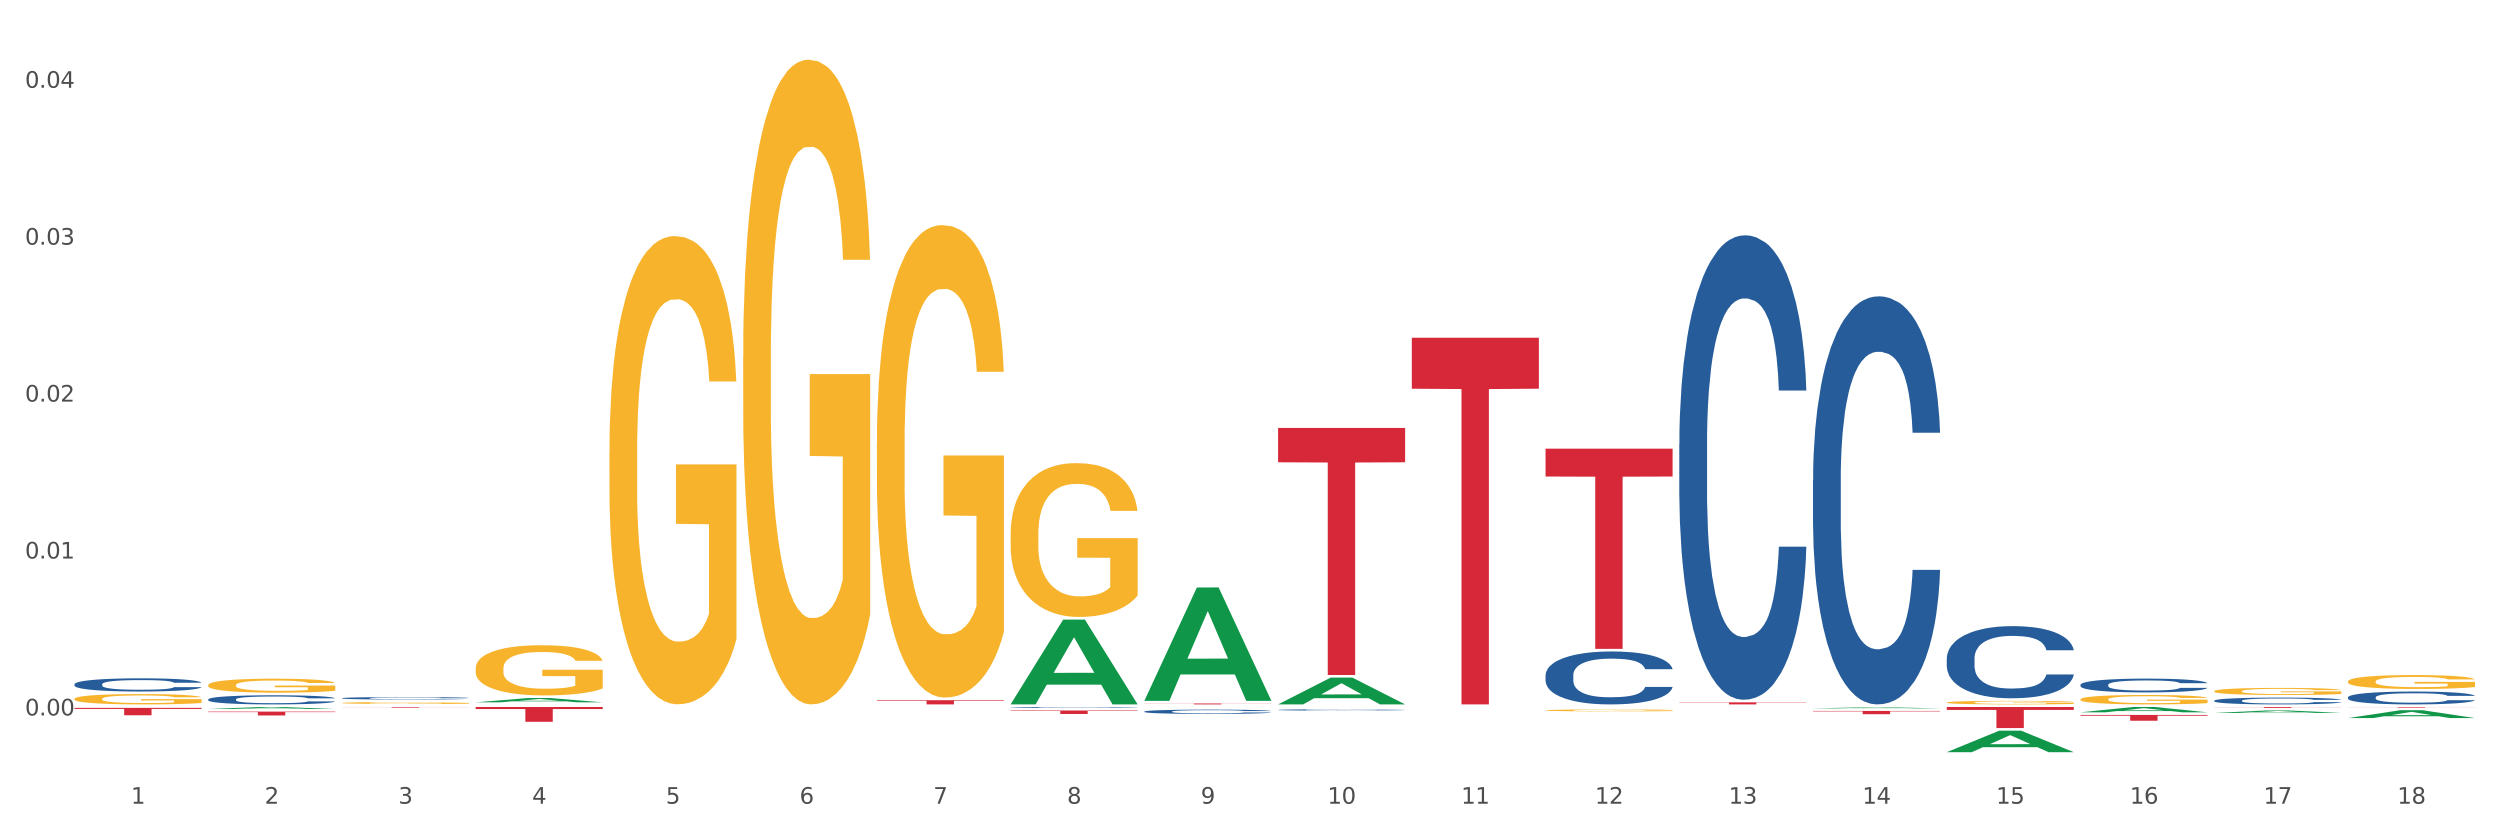 <?xml version="1.0" encoding="utf-8" standalone="no"?>
<!DOCTYPE svg PUBLIC "-//W3C//DTD SVG 1.1//EN"
  "http://www.w3.org/Graphics/SVG/1.1/DTD/svg11.dtd">
<svg xmlns:xlink="http://www.w3.org/1999/xlink" width="1080pt" height="360pt" viewBox="0 0 1080 360" xmlns="http://www.w3.org/2000/svg" version="1.1">
 <rect x="0" y="0" width="1080" height="360" fill="#333333" stroke="none"/>
 <defs>
  <style type="text/css">*{stroke-linejoin: round; stroke-linecap: butt}</style>
 </defs>
 <g id="figure_1">
  <g id="patch_1">
   <path d="M 0 360 
L 1080 360 
L 1080 0 
L 0 0 
z
" style="fill: #ffffff; stroke: #ffffff; stroke-linejoin: miter"/>
  </g>
  <g id="axes_1">
   <g id="matplotlib.axis_1">
    <g id="xtick_1">
     <g id="text_1">
      <!-- 1 -->
      <g style="fill: #4d4d4d" transform="translate(56.563 347.204) scale(0.096 -0.096)">
       <defs>
        <path id="DejaVuSans-31" d="M 794 531 
L 1825 531 
L 1825 4091 
L 703 3866 
L 703 4441 
L 1819 4666 
L 2450 4666 
L 2450 531 
L 3481 531 
L 3481 0 
L 794 0 
L 794 531 
z
" transform="scale(0.016)"/>
       </defs>
       <use xlink:href="#DejaVuSans-31"/>
      </g>
     </g>
    </g>
    <g id="xtick_2">
     <g id="text_2">
      <!-- 2 -->
      <g style="fill: #4d4d4d" transform="translate(114.336 347.204) scale(0.096 -0.096)">
       <defs>
        <path id="DejaVuSans-32" d="M 1228 531 
L 3431 531 
L 3431 0 
L 469 0 
L 469 531 
Q 828 903 1448 1529 
Q 2069 2156 2228 2338 
Q 2531 2678 2651 2914 
Q 2772 3150 2772 3378 
Q 2772 3750 2511 3984 
Q 2250 4219 1831 4219 
Q 1534 4219 1204 4116 
Q 875 4013 500 3803 
L 500 4441 
Q 881 4594 1212 4672 
Q 1544 4750 1819 4750 
Q 2544 4750 2975 4387 
Q 3406 4025 3406 3419 
Q 3406 3131 3298 2873 
Q 3191 2616 2906 2266 
Q 2828 2175 2409 1742 
Q 1991 1309 1228 531 
z
" transform="scale(0.016)"/>
       </defs>
       <use xlink:href="#DejaVuSans-32"/>
      </g>
     </g>
    </g>
    <g id="xtick_3">
     <g id="text_3">
      <!-- 3 -->
      <g style="fill: #4d4d4d" transform="translate(172.109 347.204) scale(0.096 -0.096)">
       <defs>
        <path id="DejaVuSans-33" d="M 2597 2516 
Q 3050 2419 3304 2112 
Q 3559 1806 3559 1356 
Q 3559 666 3084 287 
Q 2609 -91 1734 -91 
Q 1441 -91 1130 -33 
Q 819 25 488 141 
L 488 750 
Q 750 597 1062 519 
Q 1375 441 1716 441 
Q 2309 441 2620 675 
Q 2931 909 2931 1356 
Q 2931 1769 2642 2001 
Q 2353 2234 1838 2234 
L 1294 2234 
L 1294 2753 
L 1863 2753 
Q 2328 2753 2575 2939 
Q 2822 3125 2822 3475 
Q 2822 3834 2567 4026 
Q 2313 4219 1838 4219 
Q 1578 4219 1281 4162 
Q 984 4106 628 3988 
L 628 4550 
Q 988 4650 1302 4700 
Q 1616 4750 1894 4750 
Q 2613 4750 3031 4423 
Q 3450 4097 3450 3541 
Q 3450 3153 3228 2886 
Q 3006 2619 2597 2516 
z
" transform="scale(0.016)"/>
       </defs>
       <use xlink:href="#DejaVuSans-33"/>
      </g>
     </g>
    </g>
    <g id="xtick_4">
     <g id="text_4">
      <!-- 4 -->
      <g style="fill: #4d4d4d" transform="translate(229.882 347.204) scale(0.096 -0.096)">
       <defs>
        <path id="DejaVuSans-34" d="M 2419 4116 
L 825 1625 
L 2419 1625 
L 2419 4116 
z
M 2253 4666 
L 3047 4666 
L 3047 1625 
L 3713 1625 
L 3713 1100 
L 3047 1100 
L 3047 0 
L 2419 0 
L 2419 1100 
L 313 1100 
L 313 1709 
L 2253 4666 
z
" transform="scale(0.016)"/>
       </defs>
       <use xlink:href="#DejaVuSans-34"/>
      </g>
     </g>
    </g>
    <g id="xtick_5">
     <g id="text_5">
      <!-- 5 -->
      <g style="fill: #4d4d4d" transform="translate(287.655 347.204) scale(0.096 -0.096)">
       <defs>
        <path id="DejaVuSans-35" d="M 691 4666 
L 3169 4666 
L 3169 4134 
L 1269 4134 
L 1269 2991 
Q 1406 3038 1543 3061 
Q 1681 3084 1819 3084 
Q 2600 3084 3056 2656 
Q 3513 2228 3513 1497 
Q 3513 744 3044 326 
Q 2575 -91 1722 -91 
Q 1428 -91 1123 -41 
Q 819 9 494 109 
L 494 744 
Q 775 591 1075 516 
Q 1375 441 1709 441 
Q 2250 441 2565 725 
Q 2881 1009 2881 1497 
Q 2881 1984 2565 2268 
Q 2250 2553 1709 2553 
Q 1456 2553 1204 2497 
Q 953 2441 691 2322 
L 691 4666 
z
" transform="scale(0.016)"/>
       </defs>
       <use xlink:href="#DejaVuSans-35"/>
      </g>
     </g>
    </g>
    <g id="xtick_6">
     <g id="text_6">
      <!-- 6 -->
      <g style="fill: #4d4d4d" transform="translate(345.428 347.204) scale(0.096 -0.096)">
       <defs>
        <path id="DejaVuSans-36" d="M 2113 2584 
Q 1688 2584 1439 2293 
Q 1191 2003 1191 1497 
Q 1191 994 1439 701 
Q 1688 409 2113 409 
Q 2538 409 2786 701 
Q 3034 994 3034 1497 
Q 3034 2003 2786 2293 
Q 2538 2584 2113 2584 
z
M 3366 4563 
L 3366 3988 
Q 3128 4100 2886 4159 
Q 2644 4219 2406 4219 
Q 1781 4219 1451 3797 
Q 1122 3375 1075 2522 
Q 1259 2794 1537 2939 
Q 1816 3084 2150 3084 
Q 2853 3084 3261 2657 
Q 3669 2231 3669 1497 
Q 3669 778 3244 343 
Q 2819 -91 2113 -91 
Q 1303 -91 875 529 
Q 447 1150 447 2328 
Q 447 3434 972 4092 
Q 1497 4750 2381 4750 
Q 2619 4750 2861 4703 
Q 3103 4656 3366 4563 
z
" transform="scale(0.016)"/>
       </defs>
       <use xlink:href="#DejaVuSans-36"/>
      </g>
     </g>
    </g>
    <g id="xtick_7">
     <g id="text_7">
      <!-- 7 -->
      <g style="fill: #4d4d4d" transform="translate(403.201 347.204) scale(0.096 -0.096)">
       <defs>
        <path id="DejaVuSans-37" d="M 525 4666 
L 3525 4666 
L 3525 4397 
L 1831 0 
L 1172 0 
L 2766 4134 
L 525 4134 
L 525 4666 
z
" transform="scale(0.016)"/>
       </defs>
       <use xlink:href="#DejaVuSans-37"/>
      </g>
     </g>
    </g>
    <g id="xtick_8">
     <g id="text_8">
      <!-- 8 -->
      <g style="fill: #4d4d4d" transform="translate(460.974 347.204) scale(0.096 -0.096)">
       <defs>
        <path id="DejaVuSans-38" d="M 2034 2216 
Q 1584 2216 1326 1975 
Q 1069 1734 1069 1313 
Q 1069 891 1326 650 
Q 1584 409 2034 409 
Q 2484 409 2743 651 
Q 3003 894 3003 1313 
Q 3003 1734 2745 1975 
Q 2488 2216 2034 2216 
z
M 1403 2484 
Q 997 2584 770 2862 
Q 544 3141 544 3541 
Q 544 4100 942 4425 
Q 1341 4750 2034 4750 
Q 2731 4750 3128 4425 
Q 3525 4100 3525 3541 
Q 3525 3141 3298 2862 
Q 3072 2584 2669 2484 
Q 3125 2378 3379 2068 
Q 3634 1759 3634 1313 
Q 3634 634 3220 271 
Q 2806 -91 2034 -91 
Q 1263 -91 848 271 
Q 434 634 434 1313 
Q 434 1759 690 2068 
Q 947 2378 1403 2484 
z
M 1172 3481 
Q 1172 3119 1398 2916 
Q 1625 2713 2034 2713 
Q 2441 2713 2670 2916 
Q 2900 3119 2900 3481 
Q 2900 3844 2670 4047 
Q 2441 4250 2034 4250 
Q 1625 4250 1398 4047 
Q 1172 3844 1172 3481 
z
" transform="scale(0.016)"/>
       </defs>
       <use xlink:href="#DejaVuSans-38"/>
      </g>
     </g>
    </g>
    <g id="xtick_9">
     <g id="text_9">
      <!-- 9 -->
      <g style="fill: #4d4d4d" transform="translate(518.747 347.204) scale(0.096 -0.096)">
       <defs>
        <path id="DejaVuSans-39" d="M 703 97 
L 703 672 
Q 941 559 1184 500 
Q 1428 441 1663 441 
Q 2288 441 2617 861 
Q 2947 1281 2994 2138 
Q 2813 1869 2534 1725 
Q 2256 1581 1919 1581 
Q 1219 1581 811 2004 
Q 403 2428 403 3163 
Q 403 3881 828 4315 
Q 1253 4750 1959 4750 
Q 2769 4750 3195 4129 
Q 3622 3509 3622 2328 
Q 3622 1225 3098 567 
Q 2575 -91 1691 -91 
Q 1453 -91 1209 -44 
Q 966 3 703 97 
z
M 1959 2075 
Q 2384 2075 2632 2365 
Q 2881 2656 2881 3163 
Q 2881 3666 2632 3958 
Q 2384 4250 1959 4250 
Q 1534 4250 1286 3958 
Q 1038 3666 1038 3163 
Q 1038 2656 1286 2365 
Q 1534 2075 1959 2075 
z
" transform="scale(0.016)"/>
       </defs>
       <use xlink:href="#DejaVuSans-39"/>
      </g>
     </g>
    </g>
    <g id="xtick_10">
     <g id="text_10">
      <!-- 10 -->
      <g style="fill: #4d4d4d" transform="translate(573.466 347.204) scale(0.096 -0.096)">
       <defs>
        <path id="DejaVuSans-30" d="M 2034 4250 
Q 1547 4250 1301 3770 
Q 1056 3291 1056 2328 
Q 1056 1369 1301 889 
Q 1547 409 2034 409 
Q 2525 409 2770 889 
Q 3016 1369 3016 2328 
Q 3016 3291 2770 3770 
Q 2525 4250 2034 4250 
z
M 2034 4750 
Q 2819 4750 3233 4129 
Q 3647 3509 3647 2328 
Q 3647 1150 3233 529 
Q 2819 -91 2034 -91 
Q 1250 -91 836 529 
Q 422 1150 422 2328 
Q 422 3509 836 4129 
Q 1250 4750 2034 4750 
z
" transform="scale(0.016)"/>
       </defs>
       <use xlink:href="#DejaVuSans-31"/>
       <use xlink:href="#DejaVuSans-30" transform="translate(63.623 0)"/>
      </g>
     </g>
    </g>
    <g id="xtick_11">
     <g id="text_11">
      <!-- 11 -->
      <g style="fill: #4d4d4d" transform="translate(631.239 347.204) scale(0.096 -0.096)">
       <use xlink:href="#DejaVuSans-31"/>
       <use xlink:href="#DejaVuSans-31" transform="translate(63.623 0)"/>
      </g>
     </g>
    </g>
    <g id="xtick_12">
     <g id="text_12">
      <!-- 12 -->
      <g style="fill: #4d4d4d" transform="translate(689.012 347.204) scale(0.096 -0.096)">
       <use xlink:href="#DejaVuSans-31"/>
       <use xlink:href="#DejaVuSans-32" transform="translate(63.623 0)"/>
      </g>
     </g>
    </g>
    <g id="xtick_13">
     <g id="text_13">
      <!-- 13 -->
      <g style="fill: #4d4d4d" transform="translate(746.785 347.204) scale(0.096 -0.096)">
       <use xlink:href="#DejaVuSans-31"/>
       <use xlink:href="#DejaVuSans-33" transform="translate(63.623 0)"/>
      </g>
     </g>
    </g>
    <g id="xtick_14">
     <g id="text_14">
      <!-- 14 -->
      <g style="fill: #4d4d4d" transform="translate(804.558 347.204) scale(0.096 -0.096)">
       <use xlink:href="#DejaVuSans-31"/>
       <use xlink:href="#DejaVuSans-34" transform="translate(63.623 0)"/>
      </g>
     </g>
    </g>
    <g id="xtick_15">
     <g id="text_15">
      <!-- 15 -->
      <g style="fill: #4d4d4d" transform="translate(862.331 347.204) scale(0.096 -0.096)">
       <use xlink:href="#DejaVuSans-31"/>
       <use xlink:href="#DejaVuSans-35" transform="translate(63.623 0)"/>
      </g>
     </g>
    </g>
    <g id="xtick_16">
     <g id="text_16">
      <!-- 16 -->
      <g style="fill: #4d4d4d" transform="translate(920.104 347.204) scale(0.096 -0.096)">
       <use xlink:href="#DejaVuSans-31"/>
       <use xlink:href="#DejaVuSans-36" transform="translate(63.623 0)"/>
      </g>
     </g>
    </g>
    <g id="xtick_17">
     <g id="text_17">
      <!-- 17 -->
      <g style="fill: #4d4d4d" transform="translate(977.877 347.204) scale(0.096 -0.096)">
       <use xlink:href="#DejaVuSans-31"/>
       <use xlink:href="#DejaVuSans-37" transform="translate(63.623 0)"/>
      </g>
     </g>
    </g>
    <g id="xtick_18">
     <g id="text_18">
      <!-- 18 -->
      <g style="fill: #4d4d4d" transform="translate(1035.65 347.204) scale(0.096 -0.096)">
       <use xlink:href="#DejaVuSans-31"/>
       <use xlink:href="#DejaVuSans-38" transform="translate(63.623 0)"/>
      </g>
     </g>
    </g>
    <g id="xtick_19"/>
    <g id="xtick_20"/>
    <g id="xtick_21"/>
    <g id="xtick_22"/>
    <g id="xtick_23"/>
    <g id="xtick_24"/>
    <g id="xtick_25"/>
    <g id="xtick_26"/>
    <g id="xtick_27"/>
    <g id="xtick_28"/>
    <g id="xtick_29"/>
    <g id="xtick_30"/>
    <g id="xtick_31"/>
    <g id="xtick_32"/>
    <g id="xtick_33"/>
    <g id="xtick_34"/>
    <g id="xtick_35"/>
   </g>
   <g id="matplotlib.axis_2">
    <g id="ytick_1">
     <g id="text_19">
      <!-- 0.00 -->
      <g style="fill: #4d4d4d" transform="translate(10.8 309.069) scale(0.096 -0.096)">
       <defs>
        <path id="DejaVuSans-2e" d="M 684 794 
L 1344 794 
L 1344 0 
L 684 0 
L 684 794 
z
" transform="scale(0.016)"/>
       </defs>
       <use xlink:href="#DejaVuSans-30"/>
       <use xlink:href="#DejaVuSans-2e" transform="translate(63.623 0)"/>
       <use xlink:href="#DejaVuSans-30" transform="translate(95.41 0)"/>
       <use xlink:href="#DejaVuSans-30" transform="translate(159.033 0)"/>
      </g>
     </g>
    </g>
    <g id="ytick_2">
     <g id="text_20">
      <!-- 0.01 -->
      <g style="fill: #4d4d4d" transform="translate(10.8 241.281) scale(0.096 -0.096)">
       <use xlink:href="#DejaVuSans-30"/>
       <use xlink:href="#DejaVuSans-2e" transform="translate(63.623 0)"/>
       <use xlink:href="#DejaVuSans-30" transform="translate(95.41 0)"/>
       <use xlink:href="#DejaVuSans-31" transform="translate(159.033 0)"/>
      </g>
     </g>
    </g>
    <g id="ytick_3">
     <g id="text_21">
      <!-- 0.02 -->
      <g style="fill: #4d4d4d" transform="translate(10.8 173.493) scale(0.096 -0.096)">
       <use xlink:href="#DejaVuSans-30"/>
       <use xlink:href="#DejaVuSans-2e" transform="translate(63.623 0)"/>
       <use xlink:href="#DejaVuSans-30" transform="translate(95.41 0)"/>
       <use xlink:href="#DejaVuSans-32" transform="translate(159.033 0)"/>
      </g>
     </g>
    </g>
    <g id="ytick_4">
     <g id="text_22">
      <!-- 0.03 -->
      <g style="fill: #4d4d4d" transform="translate(10.8 105.705) scale(0.096 -0.096)">
       <use xlink:href="#DejaVuSans-30"/>
       <use xlink:href="#DejaVuSans-2e" transform="translate(63.623 0)"/>
       <use xlink:href="#DejaVuSans-30" transform="translate(95.41 0)"/>
       <use xlink:href="#DejaVuSans-33" transform="translate(159.033 0)"/>
      </g>
     </g>
    </g>
    <g id="ytick_5">
     <g id="text_23">
      <!-- 0.04 -->
      <g style="fill: #4d4d4d" transform="translate(10.8 37.917) scale(0.096 -0.096)">
       <use xlink:href="#DejaVuSans-30"/>
       <use xlink:href="#DejaVuSans-2e" transform="translate(63.623 0)"/>
       <use xlink:href="#DejaVuSans-30" transform="translate(95.41 0)"/>
       <use xlink:href="#DejaVuSans-34" transform="translate(159.033 0)"/>
      </g>
     </g>
    </g>
    <g id="ytick_6"/>
    <g id="ytick_7"/>
    <g id="ytick_8"/>
    <g id="ytick_9"/>
   </g>
   <g id="PolyCollection_1">
    <path d="M 89.948 306.296 
L 90.005 306.295 
L 112.637 305.423 
L 122.03 305.422 
L 144.832 306.297 
L 133.969 306.297 
L 129.046 306.094 
L 105.678 306.094 
L 105.508 306.097 
L 100.755 306.297 
L 89.948 306.297 
L 89.948 306.296 
L 108.62 305.972 
L 126.104 305.971 
L 117.447 305.609 
L 117.334 305.607 
L 117.22 305.61 
L 108.563 305.971 
L 108.62 305.972 
L 89.948 306.296 
z
" clip-path="url(#p093b7053c5)" style="fill: #109648"/>
    <path d="M 378.813 191.554 
L 378.878 191.368 
L 378.878 184.656 
L 379.007 178.877 
L 379.655 164.895 
L 380.627 153.337 
L 381.34 147.185 
L 382.053 142.151 
L 382.895 137.118 
L 383.932 131.898 
L 385.811 124.254 
L 386.977 120.339 
L 388.403 116.238 
L 390.995 110.272 
L 392.874 106.917 
L 394.818 104.12 
L 397.993 100.765 
L 400.067 99.273 
L 402.27 98.155 
L 404.927 97.409 
L 406.935 97.222 
L 411.342 97.782 
L 415.1 99.46 
L 416.914 100.765 
L 419.247 103.002 
L 420.478 104.493 
L 422.487 107.476 
L 424.561 111.391 
L 425.986 114.747 
L 428.125 121.085 
L 429.745 127.424 
L 431.235 135.253 
L 432.012 140.66 
L 432.596 145.693 
L 433.114 151.473 
L 433.632 160.607 
L 421.969 160.607 
L 421.515 154.083 
L 420.802 147.93 
L 419.766 141.965 
L 418.858 138.236 
L 417.303 133.576 
L 415.878 130.593 
L 414.387 128.356 
L 412.573 126.491 
L 411.147 125.559 
L 409.139 124.814 
L 405.186 125 
L 402.529 126.491 
L 400.715 128.356 
L 399.548 130.034 
L 398.512 131.898 
L 397.345 134.508 
L 395.984 138.423 
L 395.013 141.965 
L 394.041 146.439 
L 393.263 150.913 
L 392.55 156.133 
L 391.967 161.726 
L 391.513 167.505 
L 391.125 174.589 
L 390.801 186.334 
L 390.801 211.875 
L 390.93 217.654 
L 391.254 225.297 
L 391.643 231.077 
L 392.291 237.974 
L 392.874 242.635 
L 393.976 249.347 
L 395.207 254.939 
L 396.179 258.481 
L 397.151 261.464 
L 398.836 265.566 
L 400.715 268.921 
L 402.335 270.972 
L 404.538 272.836 
L 406.028 273.582 
L 407.324 273.955 
L 410.499 273.955 
L 412.767 273.396 
L 415.294 272.091 
L 417.238 270.413 
L 418.858 268.362 
L 420.673 265.006 
L 421.839 261.837 
L 421.839 222.874 
L 407.583 222.688 
L 407.583 196.774 
L 433.697 196.774 
L 433.697 272.836 
L 432.596 276.751 
L 431.364 280.293 
L 430.068 283.463 
L 428.125 287.378 
L 425.792 291.106 
L 423.718 293.716 
L 421.515 295.953 
L 418.923 298.004 
L 415.554 299.868 
L 413.48 300.614 
L 410.888 301.173 
L 407.843 301.36 
L 405.186 300.987 
L 402.594 300.055 
L 399.872 298.377 
L 397.216 295.953 
L 395.207 293.53 
L 393.198 290.547 
L 391.06 286.632 
L 389.375 282.903 
L 388.079 279.548 
L 386.654 275.26 
L 385.098 269.667 
L 383.932 264.633 
L 382.895 259.414 
L 381.794 252.702 
L 381.016 246.923 
L 380.238 239.652 
L 379.785 234.246 
L 379.266 225.857 
L 378.878 214.112 
L 378.813 191.554 
z
" clip-path="url(#p093b7053c5)" style="fill: #f7b32b"/>
    <path d="M 321.04 154.475 
L 321.105 154.22 
L 321.105 145.063 
L 321.234 137.177 
L 321.882 118.099 
L 322.854 102.327 
L 323.567 93.933 
L 324.28 87.065 
L 325.122 80.196 
L 326.159 73.074 
L 328.038 62.644 
L 329.205 57.302 
L 330.63 51.706 
L 333.222 43.566 
L 335.101 38.987 
L 337.045 35.171 
L 340.22 30.593 
L 342.294 28.558 
L 344.497 27.031 
L 347.154 26.014 
L 349.162 25.759 
L 353.569 26.523 
L 357.327 28.812 
L 359.141 30.593 
L 361.474 33.645 
L 362.705 35.68 
L 364.714 39.75 
L 366.788 45.092 
L 368.213 49.671 
L 370.352 58.32 
L 371.972 66.969 
L 373.462 77.653 
L 374.239 85.03 
L 374.823 91.898 
L 375.341 99.784 
L 375.859 112.248 
L 364.196 112.248 
L 363.742 103.345 
L 363.029 94.95 
L 361.993 86.81 
L 361.085 81.723 
L 359.53 75.363 
L 358.105 71.293 
L 356.614 68.241 
L 354.8 65.697 
L 353.374 64.425 
L 351.366 63.407 
L 347.413 63.662 
L 344.756 65.697 
L 342.942 68.241 
L 341.775 70.53 
L 340.739 73.074 
L 339.572 76.635 
L 338.212 81.977 
L 337.24 86.81 
L 336.268 92.915 
L 335.49 99.02 
L 334.777 106.143 
L 334.194 113.774 
L 333.74 121.66 
L 333.352 131.326 
L 333.028 147.352 
L 333.028 182.202 
L 333.157 190.088 
L 333.481 200.517 
L 333.87 208.403 
L 334.518 217.815 
L 335.101 224.174 
L 336.203 233.332 
L 337.434 240.963 
L 338.406 245.797 
L 339.378 249.867 
L 341.063 255.463 
L 342.942 260.042 
L 344.562 262.84 
L 346.765 265.384 
L 348.255 266.401 
L 349.551 266.91 
L 352.726 266.91 
L 354.994 266.147 
L 357.521 264.366 
L 359.465 262.077 
L 361.085 259.279 
L 362.9 254.7 
L 364.066 250.375 
L 364.066 197.21 
L 349.81 196.956 
L 349.81 161.597 
L 375.924 161.597 
L 375.924 265.384 
L 374.823 270.726 
L 373.591 275.559 
L 372.296 279.883 
L 370.352 285.225 
L 368.019 290.313 
L 365.945 293.874 
L 363.742 296.927 
L 361.15 299.725 
L 357.781 302.269 
L 355.707 303.286 
L 353.115 304.049 
L 350.07 304.304 
L 347.413 303.795 
L 344.821 302.523 
L 342.099 300.234 
L 339.443 296.927 
L 337.434 293.62 
L 335.425 289.55 
L 333.287 284.208 
L 331.602 279.12 
L 330.306 274.541 
L 328.881 268.691 
L 327.325 261.059 
L 326.159 254.191 
L 325.122 247.068 
L 324.021 237.911 
L 323.243 230.025 
L 322.465 220.104 
L 322.012 212.727 
L 321.493 201.28 
L 321.105 185.255 
L 321.04 154.475 
z
" clip-path="url(#p093b7053c5)" style="fill: #f7b32b"/>
    <path d="M 263.267 195.448 
L 263.332 195.263 
L 263.332 188.613 
L 263.461 182.886 
L 264.109 169.031 
L 265.081 157.578 
L 265.794 151.481 
L 266.507 146.494 
L 267.349 141.506 
L 268.386 136.333 
L 270.265 128.759 
L 271.432 124.88 
L 272.857 120.816 
L 275.449 114.904 
L 277.328 111.579 
L 279.272 108.808 
L 282.447 105.483 
L 284.521 104.005 
L 286.724 102.896 
L 289.381 102.157 
L 291.389 101.973 
L 295.796 102.527 
L 299.554 104.189 
L 301.368 105.483 
L 303.701 107.699 
L 304.932 109.177 
L 306.941 112.133 
L 309.015 116.012 
L 310.44 119.338 
L 312.579 125.619 
L 314.199 131.9 
L 315.689 139.658 
L 316.466 145.016 
L 317.05 150.004 
L 317.568 155.73 
L 318.086 164.782 
L 306.423 164.782 
L 305.969 158.317 
L 305.256 152.22 
L 304.22 146.309 
L 303.312 142.614 
L 301.757 137.996 
L 300.332 135.04 
L 298.841 132.823 
L 297.027 130.976 
L 295.601 130.052 
L 293.593 129.313 
L 289.64 129.498 
L 286.983 130.976 
L 285.169 132.823 
L 284.002 134.486 
L 282.966 136.333 
L 281.799 138.92 
L 280.439 142.799 
L 279.467 146.309 
L 278.495 150.743 
L 277.717 155.176 
L 277.004 160.349 
L 276.421 165.891 
L 275.967 171.617 
L 275.579 178.637 
L 275.255 190.276 
L 275.255 215.584 
L 275.384 221.311 
L 275.708 228.885 
L 276.097 234.612 
L 276.745 241.447 
L 277.328 246.065 
L 278.43 252.716 
L 279.661 258.258 
L 280.633 261.768 
L 281.605 264.724 
L 283.29 268.788 
L 285.169 272.113 
L 286.789 274.145 
L 288.992 275.992 
L 290.482 276.731 
L 291.778 277.101 
L 294.953 277.101 
L 297.221 276.546 
L 299.748 275.253 
L 301.692 273.591 
L 303.312 271.559 
L 305.127 268.233 
L 306.293 265.093 
L 306.293 226.484 
L 292.037 226.299 
L 292.037 200.621 
L 318.151 200.621 
L 318.151 275.992 
L 317.05 279.872 
L 315.819 283.382 
L 314.523 286.522 
L 312.579 290.402 
L 310.246 294.096 
L 308.172 296.683 
L 305.969 298.899 
L 303.377 300.931 
L 300.008 302.779 
L 297.934 303.518 
L 295.342 304.072 
L 292.297 304.257 
L 289.64 303.887 
L 287.048 302.963 
L 284.326 301.301 
L 281.67 298.899 
L 279.661 296.498 
L 277.652 293.542 
L 275.514 289.663 
L 273.829 285.968 
L 272.533 282.643 
L 271.108 278.394 
L 269.552 272.852 
L 268.386 267.864 
L 267.349 262.691 
L 266.248 256.041 
L 265.47 250.314 
L 264.692 243.11 
L 264.239 237.752 
L 263.721 229.439 
L 263.332 217.801 
L 263.267 195.448 
z
" clip-path="url(#p093b7053c5)" style="fill: #f7b32b"/>
    <path d="M 205.494 288.764 
L 205.559 288.745 
L 205.559 288.032 
L 205.688 287.418 
L 206.336 285.932 
L 207.308 284.704 
L 208.021 284.051 
L 208.734 283.516 
L 209.576 282.981 
L 210.613 282.426 
L 212.492 281.614 
L 213.659 281.199 
L 215.084 280.763 
L 217.676 280.129 
L 219.555 279.773 
L 221.499 279.475 
L 224.674 279.119 
L 226.748 278.96 
L 228.951 278.842 
L 231.608 278.762 
L 233.616 278.743 
L 238.023 278.802 
L 241.781 278.98 
L 243.595 279.119 
L 245.928 279.357 
L 247.159 279.515 
L 249.168 279.832 
L 251.242 280.248 
L 252.667 280.604 
L 254.806 281.278 
L 256.426 281.951 
L 257.916 282.783 
L 258.694 283.357 
L 259.277 283.892 
L 259.795 284.506 
L 260.313 285.477 
L 248.65 285.477 
L 248.196 284.783 
L 247.483 284.13 
L 246.447 283.496 
L 245.539 283.1 
L 243.984 282.605 
L 242.559 282.288 
L 241.068 282.05 
L 239.254 281.852 
L 237.828 281.753 
L 235.82 281.674 
L 231.867 281.694 
L 229.21 281.852 
L 227.396 282.05 
L 226.229 282.228 
L 225.193 282.426 
L 224.026 282.704 
L 222.666 283.12 
L 221.694 283.496 
L 220.722 283.971 
L 219.944 284.447 
L 219.231 285.001 
L 218.648 285.595 
L 218.194 286.209 
L 217.806 286.962 
L 217.482 288.21 
L 217.482 290.923 
L 217.611 291.537 
L 217.935 292.349 
L 218.324 292.963 
L 218.972 293.696 
L 219.555 294.191 
L 220.657 294.904 
L 221.888 295.498 
L 222.86 295.875 
L 223.832 296.191 
L 225.517 296.627 
L 227.396 296.984 
L 229.016 297.202 
L 231.219 297.4 
L 232.709 297.479 
L 234.005 297.518 
L 237.18 297.518 
L 239.448 297.459 
L 241.975 297.32 
L 243.919 297.142 
L 245.539 296.924 
L 247.354 296.568 
L 248.52 296.231 
L 248.52 292.092 
L 234.264 292.072 
L 234.264 289.319 
L 260.378 289.319 
L 260.378 297.4 
L 259.277 297.816 
L 258.046 298.192 
L 256.75 298.529 
L 254.806 298.944 
L 252.473 299.341 
L 250.399 299.618 
L 248.196 299.856 
L 245.604 300.073 
L 242.235 300.271 
L 240.161 300.351 
L 237.569 300.41 
L 234.524 300.43 
L 231.867 300.39 
L 229.275 300.291 
L 226.553 300.113 
L 223.897 299.856 
L 221.888 299.598 
L 219.879 299.281 
L 217.741 298.865 
L 216.056 298.469 
L 214.76 298.113 
L 213.335 297.657 
L 211.779 297.063 
L 210.613 296.528 
L 209.576 295.974 
L 208.475 295.261 
L 207.697 294.647 
L 206.92 293.874 
L 206.466 293.3 
L 205.948 292.409 
L 205.559 291.161 
L 205.494 288.764 
z
" clip-path="url(#p093b7053c5)" style="fill: #f7b32b"/>
    <path d="M 147.721 303.685 
L 147.786 303.684 
L 147.786 303.658 
L 147.915 303.636 
L 148.563 303.581 
L 149.535 303.536 
L 150.248 303.512 
L 150.961 303.492 
L 151.803 303.473 
L 152.84 303.452 
L 154.719 303.423 
L 155.886 303.407 
L 157.311 303.391 
L 159.903 303.368 
L 161.782 303.355 
L 163.726 303.344 
L 166.901 303.331 
L 168.975 303.325 
L 171.178 303.321 
L 173.835 303.318 
L 175.844 303.317 
L 180.25 303.319 
L 184.008 303.326 
L 185.822 303.331 
L 188.155 303.34 
L 189.386 303.346 
L 191.395 303.357 
L 193.469 303.372 
L 194.894 303.386 
L 197.033 303.41 
L 198.653 303.435 
L 200.143 303.466 
L 200.921 303.487 
L 201.504 303.506 
L 202.022 303.529 
L 202.54 303.564 
L 190.877 303.564 
L 190.423 303.539 
L 189.71 303.515 
L 188.674 303.492 
L 187.766 303.477 
L 186.211 303.459 
L 184.786 303.447 
L 183.295 303.439 
L 181.481 303.431 
L 180.055 303.428 
L 178.047 303.425 
L 174.094 303.426 
L 171.437 303.431 
L 169.623 303.439 
L 168.456 303.445 
L 167.42 303.452 
L 166.253 303.463 
L 164.893 303.478 
L 163.921 303.492 
L 162.949 303.509 
L 162.171 303.527 
L 161.458 303.547 
L 160.875 303.569 
L 160.421 303.591 
L 160.033 303.619 
L 159.709 303.665 
L 159.709 303.764 
L 159.838 303.787 
L 160.162 303.817 
L 160.551 303.839 
L 161.199 303.866 
L 161.782 303.884 
L 162.884 303.91 
L 164.115 303.932 
L 165.087 303.946 
L 166.059 303.958 
L 167.744 303.974 
L 169.623 303.987 
L 171.243 303.995 
L 173.446 304.002 
L 174.936 304.005 
L 176.232 304.006 
L 179.407 304.006 
L 181.675 304.004 
L 184.203 303.999 
L 186.146 303.992 
L 187.766 303.984 
L 189.581 303.971 
L 190.747 303.959 
L 190.747 303.807 
L 176.491 303.806 
L 176.491 303.705 
L 202.605 303.705 
L 202.605 304.002 
L 201.504 304.017 
L 200.273 304.031 
L 198.977 304.043 
L 197.033 304.059 
L 194.7 304.073 
L 192.626 304.083 
L 190.423 304.092 
L 187.831 304.1 
L 184.462 304.107 
L 182.388 304.11 
L 179.796 304.112 
L 176.751 304.113 
L 174.094 304.112 
L 171.502 304.108 
L 168.78 304.101 
L 166.124 304.092 
L 164.115 304.083 
L 162.106 304.071 
L 159.968 304.056 
L 158.283 304.041 
L 156.987 304.028 
L 155.562 304.011 
L 154.006 303.99 
L 152.84 303.97 
L 151.803 303.95 
L 150.702 303.923 
L 149.924 303.901 
L 149.147 303.873 
L 148.693 303.851 
L 148.175 303.819 
L 147.786 303.773 
L 147.721 303.685 
z
" clip-path="url(#p093b7053c5)" style="fill: #f7b32b"/>
    <path d="M 89.948 295.984 
L 90.013 295.979 
L 90.013 295.78 
L 90.142 295.609 
L 90.79 295.194 
L 91.762 294.852 
L 92.475 294.67 
L 93.188 294.52 
L 94.03 294.371 
L 95.067 294.217 
L 96.946 293.99 
L 98.113 293.874 
L 99.538 293.753 
L 102.13 293.576 
L 104.009 293.476 
L 105.953 293.394 
L 109.128 293.294 
L 111.202 293.25 
L 113.405 293.217 
L 116.062 293.195 
L 118.071 293.189 
L 122.477 293.206 
L 126.235 293.255 
L 128.049 293.294 
L 130.382 293.36 
L 131.613 293.405 
L 133.622 293.493 
L 135.696 293.609 
L 137.121 293.708 
L 139.26 293.896 
L 140.88 294.084 
L 142.37 294.316 
L 143.148 294.476 
L 143.731 294.625 
L 144.249 294.797 
L 144.768 295.067 
L 133.104 295.067 
L 132.65 294.874 
L 131.937 294.692 
L 130.901 294.515 
L 129.993 294.404 
L 128.438 294.266 
L 127.013 294.178 
L 125.522 294.112 
L 123.708 294.056 
L 122.282 294.029 
L 120.274 294.007 
L 116.321 294.012 
L 113.664 294.056 
L 111.85 294.112 
L 110.684 294.161 
L 109.647 294.217 
L 108.48 294.294 
L 107.12 294.41 
L 106.148 294.515 
L 105.176 294.648 
L 104.398 294.78 
L 103.685 294.935 
L 103.102 295.1 
L 102.648 295.272 
L 102.26 295.482 
L 101.936 295.83 
L 101.936 296.586 
L 102.065 296.758 
L 102.389 296.984 
L 102.778 297.155 
L 103.426 297.36 
L 104.009 297.498 
L 105.111 297.697 
L 106.342 297.862 
L 107.314 297.967 
L 108.286 298.056 
L 109.971 298.177 
L 111.85 298.277 
L 113.47 298.337 
L 115.673 298.393 
L 117.163 298.415 
L 118.459 298.426 
L 121.634 298.426 
L 123.902 298.409 
L 126.43 298.371 
L 128.373 298.321 
L 129.993 298.26 
L 131.808 298.161 
L 132.974 298.067 
L 132.974 296.912 
L 118.719 296.907 
L 118.719 296.139 
L 144.832 296.139 
L 144.832 298.393 
L 143.731 298.509 
L 142.5 298.614 
L 141.204 298.708 
L 139.26 298.824 
L 136.927 298.934 
L 134.853 299.011 
L 132.65 299.078 
L 130.058 299.138 
L 126.689 299.194 
L 124.615 299.216 
L 122.023 299.232 
L 118.978 299.238 
L 116.321 299.227 
L 113.729 299.199 
L 111.007 299.149 
L 108.351 299.078 
L 106.342 299.006 
L 104.333 298.917 
L 102.195 298.801 
L 100.51 298.691 
L 99.214 298.592 
L 97.789 298.465 
L 96.233 298.299 
L 95.067 298.15 
L 94.03 297.995 
L 92.929 297.796 
L 92.151 297.625 
L 91.374 297.409 
L 90.92 297.249 
L 90.402 297.001 
L 90.013 296.653 
L 89.948 295.984 
z
" clip-path="url(#p093b7053c5)" style="fill: #f7b32b"/>
    <path d="M 32.175 301.908 
L 32.24 301.904 
L 32.24 301.758 
L 32.369 301.632 
L 33.017 301.327 
L 33.989 301.074 
L 34.702 300.94 
L 35.415 300.83 
L 36.257 300.721 
L 37.294 300.607 
L 39.173 300.44 
L 40.34 300.354 
L 41.765 300.265 
L 44.357 300.135 
L 46.236 300.062 
L 48.18 300.001 
L 51.355 299.927 
L 53.429 299.895 
L 55.632 299.871 
L 58.289 299.854 
L 60.298 299.85 
L 64.704 299.862 
L 68.462 299.899 
L 70.277 299.927 
L 72.609 299.976 
L 73.84 300.009 
L 75.849 300.074 
L 77.923 300.159 
L 79.348 300.232 
L 81.487 300.371 
L 83.107 300.509 
L 84.597 300.68 
L 85.375 300.798 
L 85.958 300.908 
L 86.476 301.034 
L 86.995 301.233 
L 75.331 301.233 
L 74.877 301.091 
L 74.164 300.956 
L 73.128 300.826 
L 72.22 300.745 
L 70.665 300.643 
L 69.24 300.578 
L 67.749 300.529 
L 65.935 300.489 
L 64.509 300.468 
L 62.501 300.452 
L 58.548 300.456 
L 55.891 300.489 
L 54.077 300.529 
L 52.911 300.566 
L 51.874 300.607 
L 50.707 300.664 
L 49.347 300.749 
L 48.375 300.826 
L 47.403 300.924 
L 46.625 301.021 
L 45.912 301.135 
L 45.329 301.257 
L 44.876 301.383 
L 44.487 301.538 
L 44.163 301.794 
L 44.163 302.351 
L 44.292 302.477 
L 44.616 302.644 
L 45.005 302.77 
L 45.653 302.921 
L 46.236 303.022 
L 47.338 303.169 
L 48.569 303.291 
L 49.541 303.368 
L 50.513 303.433 
L 52.198 303.523 
L 54.077 303.596 
L 55.697 303.641 
L 57.9 303.681 
L 59.39 303.698 
L 60.686 303.706 
L 63.861 303.706 
L 66.129 303.694 
L 68.657 303.665 
L 70.601 303.628 
L 72.22 303.584 
L 74.035 303.511 
L 75.201 303.441 
L 75.201 302.591 
L 60.946 302.587 
L 60.946 302.022 
L 87.059 302.022 
L 87.059 303.681 
L 85.958 303.767 
L 84.727 303.844 
L 83.431 303.913 
L 81.487 303.999 
L 79.154 304.08 
L 77.08 304.137 
L 74.877 304.186 
L 72.285 304.23 
L 68.916 304.271 
L 66.842 304.287 
L 64.25 304.3 
L 61.205 304.304 
L 58.548 304.295 
L 55.956 304.275 
L 53.235 304.239 
L 50.578 304.186 
L 48.569 304.133 
L 46.56 304.068 
L 44.422 303.982 
L 42.737 303.901 
L 41.441 303.828 
L 40.016 303.734 
L 38.46 303.612 
L 37.294 303.502 
L 36.257 303.388 
L 35.156 303.242 
L 34.378 303.116 
L 33.601 302.957 
L 33.147 302.839 
L 32.629 302.656 
L 32.24 302.4 
L 32.175 301.908 
z
" clip-path="url(#p093b7053c5)" style="fill: #f7b32b"/>
    <path d="M 1014.316 301.246 
L 1014.381 301.241 
L 1014.381 301.099 
L 1014.575 300.907 
L 1015.289 300.552 
L 1016.197 300.283 
L 1017.754 299.969 
L 1018.597 299.837 
L 1019.7 299.69 
L 1021.971 299.452 
L 1024.566 299.249 
L 1026.382 299.137 
L 1027.745 299.066 
L 1030.794 298.939 
L 1032.546 298.884 
L 1034.362 298.838 
L 1035.919 298.808 
L 1038.514 298.772 
L 1040.59 298.757 
L 1042.99 298.752 
L 1045.002 298.757 
L 1047.661 298.777 
L 1051.554 298.838 
L 1053.046 298.874 
L 1055.057 298.934 
L 1057.133 299.016 
L 1058.82 299.097 
L 1060.766 299.213 
L 1062.777 299.365 
L 1064.724 299.558 
L 1066.086 299.735 
L 1067.189 299.923 
L 1068.162 300.151 
L 1068.876 300.4 
L 1069.2 300.608 
L 1057.328 300.608 
L 1057.003 300.42 
L 1056.355 300.217 
L 1055.706 300.08 
L 1054.992 299.969 
L 1053.889 299.842 
L 1052.916 299.761 
L 1051.294 299.665 
L 1049.802 299.604 
L 1048.57 299.568 
L 1047.078 299.538 
L 1043.899 299.507 
L 1041.628 299.507 
L 1040.201 299.517 
L 1038.449 299.543 
L 1036.957 299.578 
L 1035.205 299.639 
L 1033.843 299.705 
L 1032.481 299.791 
L 1031.702 299.852 
L 1030.534 299.964 
L 1029.756 300.055 
L 1028.718 300.212 
L 1028.134 300.324 
L 1027.096 300.613 
L 1026.642 300.826 
L 1026.447 300.973 
L 1026.318 301.135 
L 1026.318 301.926 
L 1026.707 302.281 
L 1027.031 302.433 
L 1027.55 302.605 
L 1028.523 302.828 
L 1029.951 303.046 
L 1031.443 303.203 
L 1032.675 303.3 
L 1033.843 303.371 
L 1035.011 303.426 
L 1036.438 303.477 
L 1037.606 303.508 
L 1039.357 303.538 
L 1041.433 303.553 
L 1043.055 303.553 
L 1046.364 303.528 
L 1047.856 303.503 
L 1049.283 303.467 
L 1050.84 303.411 
L 1052.073 303.35 
L 1052.787 303.305 
L 1053.954 303.208 
L 1054.863 303.107 
L 1055.641 302.99 
L 1056.16 302.889 
L 1056.744 302.737 
L 1057.198 302.565 
L 1057.328 302.473 
L 1069.2 302.473 
L 1068.94 302.656 
L 1068.486 302.833 
L 1067.578 303.072 
L 1066.864 303.208 
L 1065.762 303.376 
L 1064.594 303.518 
L 1062.972 303.675 
L 1061.48 303.792 
L 1059.923 303.893 
L 1058.236 303.984 
L 1055.187 304.111 
L 1054.084 304.146 
L 1051.749 304.207 
L 1049.932 304.243 
L 1047.272 304.278 
L 1044.547 304.299 
L 1041.693 304.304 
L 1039.163 304.293 
L 1036.373 304.263 
L 1034.622 304.233 
L 1032.675 304.187 
L 1030.405 304.116 
L 1028.264 304.03 
L 1026.253 303.928 
L 1024.371 303.812 
L 1022.62 303.68 
L 1020.349 303.462 
L 1018.662 303.249 
L 1017.43 303.051 
L 1016.586 302.884 
L 1015.743 302.671 
L 1015.289 302.524 
L 1014.575 302.169 
L 1014.316 301.84 
L 1014.316 301.246 
z
" clip-path="url(#p093b7053c5)" style="fill: #255c99"/>
    <path d="M 436.586 230.779 
L 436.651 230.718 
L 436.651 228.533 
L 436.78 226.651 
L 437.428 222.099 
L 438.4 218.336 
L 439.113 216.333 
L 439.826 214.694 
L 440.668 213.055 
L 441.705 211.355 
L 443.584 208.867 
L 444.75 207.592 
L 446.176 206.257 
L 448.768 204.314 
L 450.647 203.222 
L 452.591 202.311 
L 455.766 201.219 
L 457.84 200.733 
L 460.043 200.369 
L 462.7 200.126 
L 464.708 200.065 
L 469.115 200.247 
L 472.873 200.794 
L 474.687 201.219 
L 477.02 201.947 
L 478.251 202.433 
L 480.26 203.404 
L 482.334 204.678 
L 483.759 205.771 
L 485.898 207.835 
L 487.517 209.899 
L 489.008 212.448 
L 489.785 214.208 
L 490.369 215.847 
L 490.887 217.729 
L 491.405 220.703 
L 479.742 220.703 
L 479.288 218.578 
L 478.575 216.575 
L 477.539 214.633 
L 476.631 213.419 
L 475.076 211.902 
L 473.651 210.93 
L 472.16 210.202 
L 470.346 209.595 
L 468.92 209.292 
L 466.912 209.049 
L 462.959 209.109 
L 460.302 209.595 
L 458.488 210.202 
L 457.321 210.748 
L 456.285 211.355 
L 455.118 212.205 
L 453.757 213.48 
L 452.785 214.633 
L 451.814 216.09 
L 451.036 217.547 
L 450.323 219.246 
L 449.74 221.067 
L 449.286 222.949 
L 448.898 225.255 
L 448.574 229.079 
L 448.574 237.395 
L 448.703 239.277 
L 449.027 241.765 
L 449.416 243.647 
L 450.064 245.893 
L 450.647 247.41 
L 451.749 249.595 
L 452.98 251.416 
L 453.952 252.57 
L 454.924 253.541 
L 456.609 254.876 
L 458.488 255.969 
L 460.108 256.637 
L 462.311 257.244 
L 463.801 257.486 
L 465.097 257.608 
L 468.272 257.608 
L 470.54 257.426 
L 473.067 257.001 
L 475.011 256.454 
L 476.631 255.787 
L 478.446 254.694 
L 479.612 253.662 
L 479.612 240.976 
L 465.356 240.916 
L 465.356 232.478 
L 491.47 232.478 
L 491.47 257.244 
L 490.369 258.518 
L 489.137 259.671 
L 487.841 260.703 
L 485.898 261.978 
L 483.565 263.192 
L 481.491 264.042 
L 479.288 264.77 
L 476.696 265.438 
L 473.327 266.045 
L 471.253 266.288 
L 468.661 266.47 
L 465.616 266.53 
L 462.959 266.409 
L 460.367 266.106 
L 457.645 265.559 
L 454.989 264.77 
L 452.98 263.981 
L 450.971 263.01 
L 448.833 261.735 
L 447.148 260.521 
L 445.852 259.429 
L 444.426 258.033 
L 442.871 256.212 
L 441.705 254.573 
L 440.668 252.873 
L 439.567 250.688 
L 438.789 248.806 
L 438.011 246.439 
L 437.558 244.679 
L 437.039 241.947 
L 436.651 238.123 
L 436.586 230.779 
z
" clip-path="url(#p093b7053c5)" style="fill: #f7b32b"/>
    <path d="M 956.543 302.682 
L 956.608 302.679 
L 956.608 302.604 
L 956.802 302.502 
L 957.516 302.313 
L 958.424 302.171 
L 959.981 302.004 
L 960.824 301.934 
L 961.927 301.856 
L 964.198 301.73 
L 966.793 301.622 
L 968.609 301.563 
L 969.972 301.525 
L 973.021 301.458 
L 974.773 301.429 
L 976.589 301.404 
L 978.146 301.388 
L 980.741 301.37 
L 982.817 301.361 
L 985.217 301.359 
L 987.229 301.361 
L 989.888 301.372 
L 993.781 301.404 
L 995.273 301.423 
L 997.284 301.456 
L 999.36 301.499 
L 1001.047 301.542 
L 1002.993 301.603 
L 1005.004 301.684 
L 1006.951 301.786 
L 1008.313 301.88 
L 1009.416 301.98 
L 1010.389 302.101 
L 1011.103 302.233 
L 1011.427 302.343 
L 999.555 302.343 
L 999.231 302.244 
L 998.582 302.136 
L 997.933 302.063 
L 997.219 302.004 
L 996.116 301.937 
L 995.143 301.894 
L 993.521 301.843 
L 992.029 301.811 
L 990.797 301.792 
L 989.305 301.776 
L 986.126 301.759 
L 983.855 301.759 
L 982.428 301.765 
L 980.676 301.778 
L 979.184 301.797 
L 977.432 301.829 
L 976.07 301.864 
L 974.708 301.91 
L 973.929 301.942 
L 972.761 302.002 
L 971.983 302.05 
L 970.945 302.133 
L 970.361 302.192 
L 969.323 302.346 
L 968.869 302.459 
L 968.674 302.537 
L 968.545 302.623 
L 968.545 303.042 
L 968.934 303.231 
L 969.258 303.311 
L 969.777 303.403 
L 970.75 303.521 
L 972.178 303.637 
L 973.67 303.72 
L 974.902 303.771 
L 976.07 303.809 
L 977.238 303.838 
L 978.665 303.865 
L 979.833 303.881 
L 981.584 303.897 
L 983.66 303.906 
L 985.282 303.906 
L 988.591 303.892 
L 990.083 303.879 
L 991.51 303.86 
L 993.067 303.83 
L 994.3 303.798 
L 995.014 303.774 
L 996.181 303.723 
L 997.09 303.669 
L 997.868 303.607 
L 998.387 303.553 
L 998.971 303.473 
L 999.425 303.381 
L 999.555 303.333 
L 1011.427 303.333 
L 1011.168 303.43 
L 1010.713 303.524 
L 1009.805 303.65 
L 1009.092 303.723 
L 1007.989 303.811 
L 1006.821 303.887 
L 1005.199 303.97 
L 1003.707 304.032 
L 1002.15 304.086 
L 1000.463 304.134 
L 997.414 304.201 
L 996.311 304.22 
L 993.976 304.252 
L 992.159 304.271 
L 989.499 304.29 
L 986.774 304.301 
L 983.92 304.304 
L 981.39 304.298 
L 978.6 304.282 
L 976.849 304.266 
L 974.902 304.242 
L 972.632 304.204 
L 970.491 304.158 
L 968.48 304.105 
L 966.598 304.043 
L 964.847 303.973 
L 962.576 303.857 
L 960.889 303.744 
L 959.657 303.639 
L 958.813 303.551 
L 957.97 303.438 
L 957.516 303.36 
L 956.802 303.171 
L 956.543 302.997 
L 956.543 302.682 
z
" clip-path="url(#p093b7053c5)" style="fill: #255c99"/>
    <path d="M 840.997 284.491 
L 841.062 284.462 
L 841.062 283.665 
L 841.256 282.583 
L 841.97 280.591 
L 842.878 279.082 
L 844.435 277.317 
L 845.278 276.577 
L 846.381 275.752 
L 848.652 274.414 
L 851.247 273.275 
L 853.063 272.649 
L 854.426 272.251 
L 857.475 271.539 
L 859.227 271.226 
L 861.043 270.97 
L 862.6 270.799 
L 865.195 270.6 
L 867.271 270.514 
L 869.672 270.486 
L 871.683 270.514 
L 874.343 270.628 
L 878.235 270.97 
L 879.727 271.169 
L 881.738 271.511 
L 883.814 271.966 
L 885.501 272.421 
L 887.447 273.076 
L 889.458 273.93 
L 891.405 275.012 
L 892.767 276.008 
L 893.87 277.061 
L 894.843 278.342 
L 895.557 279.737 
L 895.881 280.904 
L 884.009 280.904 
L 883.685 279.851 
L 883.036 278.712 
L 882.387 277.944 
L 881.673 277.317 
L 880.571 276.606 
L 879.597 276.15 
L 877.976 275.609 
L 876.483 275.268 
L 875.251 275.069 
L 873.759 274.898 
L 870.58 274.727 
L 868.309 274.727 
L 866.882 274.784 
L 865.13 274.926 
L 863.638 275.126 
L 861.887 275.467 
L 860.524 275.837 
L 859.162 276.321 
L 858.383 276.663 
L 857.216 277.289 
L 856.437 277.801 
L 855.399 278.684 
L 854.815 279.31 
L 853.777 280.932 
L 853.323 282.128 
L 853.128 282.953 
L 852.999 283.864 
L 852.999 288.305 
L 853.388 290.297 
L 853.712 291.151 
L 854.231 292.119 
L 855.204 293.372 
L 856.632 294.596 
L 858.124 295.478 
L 859.356 296.019 
L 860.524 296.417 
L 861.692 296.731 
L 863.119 297.015 
L 864.287 297.186 
L 866.039 297.357 
L 868.115 297.442 
L 869.736 297.442 
L 873.045 297.3 
L 874.537 297.158 
L 875.964 296.958 
L 877.521 296.645 
L 878.754 296.304 
L 879.468 296.047 
L 880.635 295.507 
L 881.544 294.937 
L 882.322 294.283 
L 882.841 293.713 
L 883.425 292.859 
L 883.879 291.891 
L 884.009 291.379 
L 895.881 291.379 
L 895.622 292.404 
L 895.167 293.4 
L 894.259 294.738 
L 893.546 295.507 
L 892.443 296.446 
L 891.275 297.243 
L 889.653 298.125 
L 888.161 298.78 
L 886.604 299.349 
L 884.917 299.862 
L 881.868 300.573 
L 880.765 300.773 
L 878.43 301.114 
L 876.613 301.313 
L 873.953 301.513 
L 871.229 301.627 
L 868.374 301.655 
L 865.844 301.598 
L 863.054 301.427 
L 861.303 301.257 
L 859.356 301 
L 857.086 300.602 
L 854.945 300.118 
L 852.934 299.549 
L 851.052 298.894 
L 849.301 298.154 
L 847.03 296.93 
L 845.343 295.734 
L 844.111 294.624 
L 843.267 293.685 
L 842.424 292.489 
L 841.97 291.664 
L 841.256 289.671 
L 840.997 287.821 
L 840.997 284.491 
z
" clip-path="url(#p093b7053c5)" style="fill: #255c99"/>
    <path d="M 783.224 207.222 
L 783.289 207.061 
L 783.289 202.554 
L 783.483 196.436 
L 784.197 185.166 
L 785.105 176.633 
L 786.662 166.651 
L 787.506 162.465 
L 788.608 157.796 
L 790.879 150.23 
L 793.474 143.79 
L 795.291 140.248 
L 796.653 137.994 
L 799.702 133.969 
L 801.454 132.198 
L 803.27 130.749 
L 804.827 129.783 
L 807.422 128.656 
L 809.498 128.173 
L 811.899 128.012 
L 813.91 128.173 
L 816.57 128.817 
L 820.462 130.749 
L 821.954 131.876 
L 823.965 133.808 
L 826.041 136.384 
L 827.728 138.96 
L 829.674 142.663 
L 831.685 147.493 
L 833.632 153.611 
L 834.994 159.245 
L 836.097 165.202 
L 837.07 172.447 
L 837.784 180.336 
L 838.108 186.937 
L 826.236 186.937 
L 825.912 180.98 
L 825.263 174.54 
L 824.614 170.193 
L 823.9 166.651 
L 822.798 162.626 
L 821.824 160.05 
L 820.203 156.991 
L 818.71 155.059 
L 817.478 153.933 
L 815.986 152.967 
L 812.807 152.001 
L 810.536 152.001 
L 809.109 152.323 
L 807.357 153.128 
L 805.865 154.254 
L 804.114 156.186 
L 802.751 158.279 
L 801.389 161.016 
L 800.61 162.948 
L 799.443 166.49 
L 798.664 169.388 
L 797.626 174.379 
L 797.042 177.921 
L 796.004 187.098 
L 795.55 193.86 
L 795.355 198.529 
L 795.226 203.681 
L 795.226 228.796 
L 795.615 240.066 
L 795.939 244.896 
L 796.458 250.37 
L 797.431 257.453 
L 798.859 264.376 
L 800.351 269.367 
L 801.583 272.426 
L 802.751 274.68 
L 803.919 276.451 
L 805.346 278.061 
L 806.514 279.027 
L 808.266 279.993 
L 810.342 280.476 
L 811.963 280.476 
L 815.272 279.671 
L 816.764 278.866 
L 818.191 277.739 
L 819.748 275.968 
L 820.981 274.036 
L 821.695 272.587 
L 822.862 269.528 
L 823.771 266.308 
L 824.549 262.605 
L 825.068 259.385 
L 825.652 254.556 
L 826.106 249.082 
L 826.236 246.184 
L 838.108 246.184 
L 837.849 251.98 
L 837.394 257.614 
L 836.486 265.181 
L 835.773 269.528 
L 834.67 274.841 
L 833.502 279.349 
L 831.88 284.34 
L 830.388 288.043 
L 828.831 291.263 
L 827.144 294.161 
L 824.095 298.186 
L 822.992 299.313 
L 820.657 301.245 
L 818.84 302.372 
L 816.18 303.499 
L 813.456 304.143 
L 810.601 304.304 
L 808.071 303.982 
L 805.281 303.016 
L 803.53 302.05 
L 801.583 300.601 
L 799.313 298.347 
L 797.172 295.61 
L 795.161 292.39 
L 793.279 288.687 
L 791.528 284.501 
L 789.257 277.578 
L 787.57 270.816 
L 786.338 264.537 
L 785.494 259.224 
L 784.651 252.463 
L 784.197 247.794 
L 783.483 236.524 
L 783.224 226.059 
L 783.224 207.222 
z
" clip-path="url(#p093b7053c5)" style="fill: #255c99"/>
    <path d="M 725.451 191.804 
L 725.516 191.621 
L 725.516 186.49 
L 725.71 179.527 
L 726.424 166.701 
L 727.332 156.989 
L 728.889 145.628 
L 729.733 140.864 
L 730.835 135.55 
L 733.106 126.938 
L 735.701 119.608 
L 737.518 115.577 
L 738.88 113.011 
L 741.929 108.431 
L 743.681 106.415 
L 745.497 104.766 
L 747.054 103.666 
L 749.649 102.384 
L 751.725 101.834 
L 754.126 101.651 
L 756.137 101.834 
L 758.797 102.567 
L 762.689 104.766 
L 764.181 106.048 
L 766.192 108.247 
L 768.268 111.179 
L 769.955 114.111 
L 771.901 118.325 
L 773.912 123.823 
L 775.859 130.786 
L 777.221 137.199 
L 778.324 143.979 
L 779.297 152.225 
L 780.011 161.203 
L 780.335 168.716 
L 768.463 168.716 
L 768.139 161.936 
L 767.49 154.607 
L 766.841 149.659 
L 766.127 145.628 
L 765.025 141.047 
L 764.051 138.115 
L 762.43 134.634 
L 760.937 132.435 
L 759.705 131.152 
L 758.213 130.053 
L 755.034 128.953 
L 752.763 128.953 
L 751.336 129.32 
L 749.584 130.236 
L 748.092 131.519 
L 746.341 133.718 
L 744.978 136.1 
L 743.616 139.215 
L 742.837 141.414 
L 741.67 145.445 
L 740.891 148.743 
L 739.853 154.424 
L 739.269 158.455 
L 738.231 168.9 
L 737.777 176.596 
L 737.582 181.91 
L 737.453 187.773 
L 737.453 216.359 
L 737.842 229.185 
L 738.166 234.682 
L 738.685 240.913 
L 739.658 248.975 
L 741.086 256.854 
L 742.578 262.535 
L 743.81 266.016 
L 744.978 268.582 
L 746.146 270.597 
L 747.573 272.43 
L 748.741 273.529 
L 750.493 274.629 
L 752.569 275.178 
L 754.19 275.178 
L 757.499 274.262 
L 758.991 273.346 
L 760.418 272.063 
L 761.975 270.048 
L 763.208 267.849 
L 763.922 266.2 
L 765.089 262.718 
L 765.998 259.053 
L 766.776 254.839 
L 767.295 251.174 
L 767.879 245.677 
L 768.333 239.447 
L 768.463 236.148 
L 780.335 236.148 
L 780.076 242.745 
L 779.621 249.158 
L 778.713 257.771 
L 778 262.718 
L 776.897 268.765 
L 775.729 273.896 
L 774.107 279.576 
L 772.615 283.791 
L 771.058 287.455 
L 769.371 290.754 
L 766.322 295.335 
L 765.219 296.617 
L 762.884 298.816 
L 761.067 300.099 
L 758.407 301.382 
L 755.683 302.115 
L 752.828 302.298 
L 750.298 301.931 
L 747.508 300.832 
L 745.757 299.732 
L 743.81 298.083 
L 741.54 295.518 
L 739.399 292.403 
L 737.388 288.738 
L 735.506 284.524 
L 733.755 279.759 
L 731.484 271.88 
L 729.797 264.184 
L 728.565 257.038 
L 727.721 250.991 
L 726.878 243.295 
L 726.424 237.981 
L 725.71 225.154 
L 725.451 213.243 
L 725.451 191.804 
z
" clip-path="url(#p093b7053c5)" style="fill: #255c99"/>
    <path d="M 667.678 291.713 
L 667.743 291.693 
L 667.743 291.108 
L 667.937 290.315 
L 668.651 288.853 
L 669.559 287.746 
L 671.116 286.452 
L 671.96 285.909 
L 673.062 285.304 
L 675.333 284.322 
L 677.928 283.487 
L 679.745 283.028 
L 681.107 282.735 
L 684.156 282.213 
L 685.908 281.984 
L 687.724 281.796 
L 689.281 281.671 
L 691.876 281.524 
L 693.952 281.462 
L 696.353 281.441 
L 698.364 281.462 
L 701.024 281.545 
L 704.916 281.796 
L 706.408 281.942 
L 708.419 282.193 
L 710.495 282.527 
L 712.182 282.861 
L 714.128 283.341 
L 716.139 283.967 
L 718.086 284.761 
L 719.448 285.491 
L 720.551 286.264 
L 721.524 287.204 
L 722.238 288.227 
L 722.562 289.083 
L 710.69 289.083 
L 710.366 288.31 
L 709.717 287.475 
L 709.068 286.911 
L 708.354 286.452 
L 707.252 285.93 
L 706.278 285.596 
L 704.657 285.199 
L 703.164 284.949 
L 701.932 284.802 
L 700.44 284.677 
L 697.261 284.552 
L 694.99 284.552 
L 693.563 284.594 
L 691.811 284.698 
L 690.319 284.844 
L 688.568 285.095 
L 687.205 285.366 
L 685.843 285.721 
L 685.064 285.972 
L 683.897 286.431 
L 683.118 286.807 
L 682.08 287.454 
L 681.496 287.913 
L 680.458 289.104 
L 680.004 289.98 
L 679.809 290.586 
L 679.68 291.254 
L 679.68 294.511 
L 680.069 295.973 
L 680.393 296.599 
L 680.912 297.309 
L 681.885 298.228 
L 683.313 299.126 
L 684.805 299.773 
L 686.037 300.17 
L 687.205 300.462 
L 688.373 300.691 
L 689.8 300.9 
L 690.968 301.026 
L 692.72 301.151 
L 694.796 301.213 
L 696.417 301.213 
L 699.726 301.109 
L 701.218 301.005 
L 702.645 300.859 
L 704.202 300.629 
L 705.435 300.378 
L 706.149 300.19 
L 707.316 299.794 
L 708.225 299.376 
L 709.003 298.896 
L 709.522 298.478 
L 710.106 297.852 
L 710.56 297.142 
L 710.69 296.766 
L 722.562 296.766 
L 722.303 297.518 
L 721.848 298.249 
L 720.94 299.23 
L 720.227 299.794 
L 719.124 300.483 
L 717.956 301.067 
L 716.334 301.715 
L 714.842 302.195 
L 713.285 302.612 
L 711.598 302.988 
L 708.549 303.51 
L 707.446 303.656 
L 705.111 303.907 
L 703.294 304.053 
L 700.634 304.199 
L 697.91 304.283 
L 695.055 304.304 
L 692.525 304.262 
L 689.735 304.137 
L 687.984 304.011 
L 686.037 303.823 
L 683.767 303.531 
L 681.626 303.176 
L 679.615 302.759 
L 677.733 302.278 
L 675.982 301.735 
L 673.711 300.838 
L 672.024 299.961 
L 670.792 299.146 
L 669.948 298.457 
L 669.105 297.58 
L 668.651 296.975 
L 667.937 295.513 
L 667.678 294.156 
L 667.678 291.713 
z
" clip-path="url(#p093b7053c5)" style="fill: #255c99"/>
    <path d="M 552.132 306.671 
L 552.197 306.67 
L 552.197 306.657 
L 552.391 306.638 
L 553.105 306.604 
L 554.013 306.578 
L 555.57 306.548 
L 556.414 306.535 
L 557.516 306.521 
L 559.787 306.498 
L 562.382 306.478 
L 564.199 306.467 
L 565.561 306.46 
L 568.61 306.448 
L 570.362 306.443 
L 572.178 306.438 
L 573.735 306.436 
L 576.33 306.432 
L 578.406 306.431 
L 580.807 306.43 
L 582.818 306.431 
L 585.478 306.433 
L 589.37 306.438 
L 590.862 306.442 
L 592.873 306.448 
L 594.949 306.456 
L 596.636 306.463 
L 598.582 306.475 
L 600.594 306.489 
L 602.54 306.508 
L 603.902 306.525 
L 605.005 306.543 
L 605.978 306.565 
L 606.692 306.589 
L 607.016 306.609 
L 595.144 306.609 
L 594.82 306.591 
L 594.171 306.572 
L 593.522 306.558 
L 592.809 306.548 
L 591.706 306.535 
L 590.733 306.527 
L 589.111 306.518 
L 587.619 306.512 
L 586.386 306.509 
L 584.894 306.506 
L 581.715 306.503 
L 579.444 306.503 
L 578.017 306.504 
L 576.265 306.506 
L 574.773 306.51 
L 573.022 306.516 
L 571.659 306.522 
L 570.297 306.53 
L 569.518 306.536 
L 568.351 306.547 
L 567.572 306.556 
L 566.534 306.571 
L 565.95 306.582 
L 564.912 306.61 
L 564.458 306.63 
L 564.263 306.644 
L 564.134 306.66 
L 564.134 306.736 
L 564.523 306.771 
L 564.847 306.785 
L 565.366 306.802 
L 566.339 306.823 
L 567.767 306.844 
L 569.259 306.86 
L 570.491 306.869 
L 571.659 306.876 
L 572.827 306.881 
L 574.254 306.886 
L 575.422 306.889 
L 577.174 306.892 
L 579.25 306.893 
L 580.871 306.893 
L 584.18 306.891 
L 585.672 306.888 
L 587.1 306.885 
L 588.657 306.88 
L 589.889 306.874 
L 590.603 306.869 
L 591.771 306.86 
L 592.679 306.85 
L 593.457 306.839 
L 593.976 306.829 
L 594.56 306.815 
L 595.014 306.798 
L 595.144 306.789 
L 607.016 306.789 
L 606.757 306.807 
L 606.303 306.824 
L 605.394 306.847 
L 604.681 306.86 
L 603.578 306.876 
L 602.41 306.89 
L 600.788 306.905 
L 599.296 306.916 
L 597.739 306.926 
L 596.052 306.935 
L 593.003 306.947 
L 591.9 306.951 
L 589.565 306.956 
L 587.748 306.96 
L 585.088 306.963 
L 582.364 306.965 
L 579.509 306.966 
L 576.979 306.965 
L 574.189 306.962 
L 572.438 306.959 
L 570.491 306.955 
L 568.221 306.948 
L 566.08 306.939 
L 564.069 306.93 
L 562.187 306.918 
L 560.436 306.906 
L 558.165 306.885 
L 556.478 306.864 
L 555.246 306.845 
L 554.402 306.829 
L 553.559 306.808 
L 553.105 306.794 
L 552.391 306.76 
L 552.132 306.728 
L 552.132 306.671 
z
" clip-path="url(#p093b7053c5)" style="fill: #255c99"/>
    <path d="M 494.359 307.388 
L 494.424 307.386 
L 494.424 307.339 
L 494.618 307.274 
L 495.332 307.156 
L 496.24 307.067 
L 497.797 306.962 
L 498.641 306.918 
L 499.743 306.869 
L 502.014 306.79 
L 504.609 306.722 
L 506.426 306.685 
L 507.788 306.661 
L 510.837 306.619 
L 512.589 306.6 
L 514.405 306.585 
L 515.962 306.575 
L 518.557 306.563 
L 520.633 306.558 
L 523.034 306.556 
L 525.045 306.558 
L 527.705 306.565 
L 531.597 306.585 
L 533.089 306.597 
L 535.1 306.617 
L 537.176 306.644 
L 538.863 306.671 
L 540.809 306.71 
L 542.821 306.761 
L 544.767 306.825 
L 546.129 306.884 
L 547.232 306.947 
L 548.205 307.023 
L 548.919 307.105 
L 549.243 307.175 
L 537.371 307.175 
L 537.047 307.112 
L 536.398 307.045 
L 535.749 306.999 
L 535.036 306.962 
L 533.933 306.92 
L 532.96 306.893 
L 531.338 306.86 
L 529.846 306.84 
L 528.613 306.828 
L 527.121 306.818 
L 523.942 306.808 
L 521.671 306.808 
L 520.244 306.812 
L 518.492 306.82 
L 517 306.832 
L 515.249 306.852 
L 513.886 306.874 
L 512.524 306.903 
L 511.745 306.923 
L 510.578 306.96 
L 509.799 306.991 
L 508.761 307.043 
L 508.177 307.08 
L 507.139 307.176 
L 506.685 307.247 
L 506.49 307.296 
L 506.361 307.35 
L 506.361 307.614 
L 506.75 307.732 
L 507.074 307.783 
L 507.593 307.84 
L 508.566 307.915 
L 509.994 307.987 
L 511.486 308.04 
L 512.718 308.072 
L 513.886 308.095 
L 515.054 308.114 
L 516.481 308.131 
L 517.649 308.141 
L 519.401 308.151 
L 521.477 308.156 
L 523.099 308.156 
L 526.407 308.148 
L 527.899 308.139 
L 529.327 308.127 
L 530.884 308.109 
L 532.116 308.089 
L 532.83 308.073 
L 533.998 308.041 
L 534.906 308.007 
L 535.684 307.969 
L 536.203 307.935 
L 536.787 307.884 
L 537.241 307.827 
L 537.371 307.796 
L 549.243 307.796 
L 548.984 307.857 
L 548.53 307.916 
L 547.621 307.996 
L 546.908 308.041 
L 545.805 308.097 
L 544.637 308.144 
L 543.015 308.197 
L 541.523 308.235 
L 539.966 308.269 
L 538.279 308.3 
L 535.23 308.342 
L 534.127 308.354 
L 531.792 308.374 
L 529.975 308.386 
L 527.315 308.398 
L 524.591 308.404 
L 521.736 308.406 
L 519.206 308.403 
L 516.416 308.393 
L 514.665 308.382 
L 512.718 308.367 
L 510.448 308.344 
L 508.307 308.315 
L 506.296 308.281 
L 504.414 308.242 
L 502.663 308.198 
L 500.392 308.126 
L 498.705 308.055 
L 497.473 307.989 
L 496.629 307.933 
L 495.786 307.862 
L 495.332 307.813 
L 494.618 307.695 
L 494.359 307.585 
L 494.359 307.388 
z
" clip-path="url(#p093b7053c5)" style="fill: #255c99"/>
    <path d="M 436.586 305.603 
L 436.651 305.602 
L 436.651 305.592 
L 436.845 305.578 
L 437.559 305.552 
L 438.467 305.533 
L 440.024 305.51 
L 440.868 305.501 
L 441.97 305.49 
L 444.241 305.473 
L 446.836 305.458 
L 448.653 305.45 
L 450.015 305.445 
L 453.064 305.436 
L 454.816 305.432 
L 456.632 305.428 
L 458.189 305.426 
L 460.784 305.424 
L 462.86 305.423 
L 465.261 305.422 
L 467.272 305.423 
L 469.932 305.424 
L 473.824 305.428 
L 475.316 305.431 
L 477.327 305.435 
L 479.403 305.441 
L 481.09 305.447 
L 483.036 305.456 
L 485.048 305.467 
L 486.994 305.481 
L 488.356 305.493 
L 489.459 305.507 
L 490.432 305.523 
L 491.146 305.541 
L 491.47 305.556 
L 479.598 305.556 
L 479.274 305.543 
L 478.625 305.528 
L 477.976 305.518 
L 477.263 305.51 
L 476.16 305.501 
L 475.187 305.495 
L 473.565 305.488 
L 472.073 305.484 
L 470.84 305.481 
L 469.348 305.479 
L 466.169 305.477 
L 463.898 305.477 
L 462.471 305.478 
L 460.719 305.479 
L 459.227 305.482 
L 457.476 305.486 
L 456.113 305.491 
L 454.751 305.497 
L 453.972 305.502 
L 452.805 305.51 
L 452.026 305.516 
L 450.988 305.528 
L 450.404 305.536 
L 449.366 305.557 
L 448.912 305.572 
L 448.718 305.583 
L 448.588 305.595 
L 448.588 305.652 
L 448.977 305.678 
L 449.301 305.689 
L 449.82 305.701 
L 450.794 305.717 
L 452.221 305.733 
L 453.713 305.744 
L 454.946 305.751 
L 456.113 305.756 
L 457.281 305.76 
L 458.708 305.764 
L 459.876 305.766 
L 461.628 305.768 
L 463.704 305.77 
L 465.326 305.77 
L 468.634 305.768 
L 470.126 305.766 
L 471.554 305.763 
L 473.111 305.759 
L 474.343 305.755 
L 475.057 305.752 
L 476.225 305.745 
L 477.133 305.737 
L 477.911 305.729 
L 478.43 305.722 
L 479.014 305.711 
L 479.468 305.698 
L 479.598 305.691 
L 491.47 305.691 
L 491.211 305.705 
L 490.757 305.717 
L 489.848 305.735 
L 489.135 305.745 
L 488.032 305.757 
L 486.864 305.767 
L 485.242 305.778 
L 483.75 305.787 
L 482.193 305.794 
L 480.506 305.801 
L 477.457 305.81 
L 476.354 305.812 
L 474.019 305.817 
L 472.202 305.819 
L 469.542 305.822 
L 466.818 305.823 
L 463.963 305.824 
L 461.433 305.823 
L 458.643 305.821 
L 456.892 305.819 
L 454.946 305.815 
L 452.675 305.81 
L 450.534 305.804 
L 448.523 305.797 
L 446.642 305.788 
L 444.89 305.779 
L 442.619 305.763 
L 440.932 305.748 
L 439.7 305.733 
L 438.856 305.721 
L 438.013 305.706 
L 437.559 305.695 
L 436.845 305.669 
L 436.586 305.646 
L 436.586 305.603 
z
" clip-path="url(#p093b7053c5)" style="fill: #255c99"/>
    <path d="M 147.721 301.615 
L 147.786 301.614 
L 147.786 301.587 
L 147.98 301.55 
L 148.694 301.482 
L 149.602 301.431 
L 151.159 301.371 
L 152.003 301.346 
L 153.106 301.317 
L 155.376 301.272 
L 157.971 301.233 
L 159.788 301.212 
L 161.15 301.198 
L 164.199 301.174 
L 165.951 301.163 
L 167.767 301.155 
L 169.324 301.149 
L 171.919 301.142 
L 173.995 301.139 
L 176.396 301.138 
L 178.407 301.139 
L 181.067 301.143 
L 184.959 301.155 
L 186.451 301.162 
L 188.463 301.173 
L 190.539 301.189 
L 192.225 301.204 
L 194.172 301.226 
L 196.183 301.255 
L 198.129 301.292 
L 199.491 301.326 
L 200.594 301.362 
L 201.567 301.406 
L 202.281 301.453 
L 202.605 301.493 
L 190.733 301.493 
L 190.409 301.457 
L 189.76 301.418 
L 189.111 301.392 
L 188.398 301.371 
L 187.295 301.346 
L 186.322 301.331 
L 184.7 301.313 
L 183.208 301.301 
L 181.975 301.294 
L 180.483 301.288 
L 177.304 301.283 
L 175.033 301.283 
L 173.606 301.285 
L 171.854 301.289 
L 170.362 301.296 
L 168.611 301.308 
L 167.248 301.32 
L 165.886 301.337 
L 165.107 301.348 
L 163.94 301.37 
L 163.161 301.387 
L 162.123 301.417 
L 161.539 301.438 
L 160.501 301.494 
L 160.047 301.534 
L 159.853 301.562 
L 159.723 301.593 
L 159.723 301.744 
L 160.112 301.812 
L 160.436 301.841 
L 160.955 301.874 
L 161.929 301.917 
L 163.356 301.958 
L 164.848 301.988 
L 166.081 302.007 
L 167.248 302.02 
L 168.416 302.031 
L 169.843 302.041 
L 171.011 302.047 
L 172.763 302.052 
L 174.839 302.055 
L 176.461 302.055 
L 179.769 302.05 
L 181.261 302.046 
L 182.689 302.039 
L 184.246 302.028 
L 185.478 302.017 
L 186.192 302.008 
L 187.36 301.989 
L 188.268 301.97 
L 189.046 301.948 
L 189.565 301.928 
L 190.149 301.899 
L 190.603 301.866 
L 190.733 301.849 
L 202.605 301.849 
L 202.346 301.884 
L 201.892 301.918 
L 200.983 301.963 
L 200.27 301.989 
L 199.167 302.021 
L 197.999 302.049 
L 196.377 302.079 
L 194.885 302.101 
L 193.328 302.12 
L 191.641 302.138 
L 188.592 302.162 
L 187.489 302.169 
L 185.154 302.18 
L 183.337 302.187 
L 180.678 302.194 
L 177.953 302.198 
L 175.098 302.199 
L 172.568 302.197 
L 169.778 302.191 
L 168.027 302.185 
L 166.081 302.176 
L 163.81 302.163 
L 161.669 302.146 
L 159.658 302.127 
L 157.777 302.105 
L 156.025 302.079 
L 153.754 302.038 
L 152.068 301.997 
L 150.835 301.959 
L 149.992 301.927 
L 149.148 301.887 
L 148.694 301.859 
L 147.98 301.791 
L 147.721 301.728 
L 147.721 301.615 
z
" clip-path="url(#p093b7053c5)" style="fill: #255c99"/>
    <path d="M 898.77 295.835 
L 898.835 295.829 
L 898.835 295.677 
L 899.029 295.471 
L 899.743 295.09 
L 900.651 294.802 
L 902.208 294.465 
L 903.051 294.324 
L 904.154 294.166 
L 906.425 293.911 
L 909.02 293.693 
L 910.836 293.574 
L 912.199 293.498 
L 915.248 293.362 
L 917 293.302 
L 918.816 293.253 
L 920.373 293.22 
L 922.968 293.182 
L 925.044 293.166 
L 927.444 293.161 
L 929.456 293.166 
L 932.116 293.188 
L 936.008 293.253 
L 937.5 293.291 
L 939.511 293.356 
L 941.587 293.443 
L 943.274 293.53 
L 945.22 293.655 
L 947.231 293.818 
L 949.178 294.025 
L 950.54 294.215 
L 951.643 294.416 
L 952.616 294.661 
L 953.33 294.927 
L 953.654 295.15 
L 941.782 295.15 
L 941.458 294.949 
L 940.809 294.731 
L 940.16 294.585 
L 939.446 294.465 
L 938.344 294.329 
L 937.37 294.242 
L 935.749 294.139 
L 934.256 294.074 
L 933.024 294.036 
L 931.532 294.003 
L 928.353 293.97 
L 926.082 293.97 
L 924.655 293.981 
L 922.903 294.008 
L 921.411 294.047 
L 919.659 294.112 
L 918.297 294.182 
L 916.935 294.275 
L 916.156 294.34 
L 914.988 294.46 
L 914.21 294.557 
L 913.172 294.726 
L 912.588 294.846 
L 911.55 295.155 
L 911.096 295.384 
L 910.901 295.541 
L 910.772 295.715 
L 910.772 296.563 
L 911.161 296.944 
L 911.485 297.107 
L 912.004 297.292 
L 912.977 297.531 
L 914.405 297.764 
L 915.897 297.933 
L 917.129 298.036 
L 918.297 298.112 
L 919.465 298.172 
L 920.892 298.226 
L 922.06 298.259 
L 923.811 298.292 
L 925.887 298.308 
L 927.509 298.308 
L 930.818 298.281 
L 932.31 298.254 
L 933.737 298.216 
L 935.294 298.156 
L 936.527 298.091 
L 937.241 298.042 
L 938.408 297.938 
L 939.317 297.83 
L 940.095 297.705 
L 940.614 297.596 
L 941.198 297.433 
L 941.652 297.248 
L 941.782 297.15 
L 953.654 297.15 
L 953.395 297.346 
L 952.94 297.536 
L 952.032 297.792 
L 951.319 297.938 
L 950.216 298.118 
L 949.048 298.27 
L 947.426 298.438 
L 945.934 298.564 
L 944.377 298.672 
L 942.69 298.77 
L 939.641 298.906 
L 938.538 298.944 
L 936.203 299.009 
L 934.386 299.047 
L 931.726 299.085 
L 929.002 299.107 
L 926.147 299.113 
L 923.617 299.102 
L 920.827 299.069 
L 919.076 299.036 
L 917.129 298.987 
L 914.859 298.911 
L 912.718 298.819 
L 910.707 298.71 
L 908.825 298.585 
L 907.074 298.444 
L 904.803 298.21 
L 903.116 297.982 
L 901.884 297.77 
L 901.04 297.591 
L 900.197 297.362 
L 899.743 297.205 
L 899.029 296.824 
L 898.77 296.471 
L 898.77 295.835 
z
" clip-path="url(#p093b7053c5)" style="fill: #255c99"/>
    <path d="M 89.948 302.13 
L 90.013 302.126 
L 90.013 302.025 
L 90.207 301.888 
L 90.921 301.636 
L 91.829 301.445 
L 93.386 301.222 
L 94.23 301.128 
L 95.333 301.023 
L 97.603 300.854 
L 100.198 300.71 
L 102.015 300.63 
L 103.377 300.58 
L 106.426 300.49 
L 108.178 300.45 
L 109.994 300.418 
L 111.551 300.396 
L 114.146 300.371 
L 116.222 300.36 
L 118.623 300.357 
L 120.634 300.36 
L 123.294 300.375 
L 127.186 300.418 
L 128.678 300.443 
L 130.69 300.486 
L 132.766 300.544 
L 134.452 300.602 
L 136.399 300.685 
L 138.41 300.793 
L 140.356 300.93 
L 141.718 301.056 
L 142.821 301.189 
L 143.794 301.351 
L 144.508 301.528 
L 144.832 301.676 
L 132.96 301.676 
L 132.636 301.542 
L 131.987 301.398 
L 131.338 301.301 
L 130.625 301.222 
L 129.522 301.132 
L 128.549 301.074 
L 126.927 301.005 
L 125.435 300.962 
L 124.202 300.937 
L 122.71 300.915 
L 119.531 300.894 
L 117.26 300.894 
L 115.833 300.901 
L 114.082 300.919 
L 112.589 300.944 
L 110.838 300.987 
L 109.475 301.034 
L 108.113 301.095 
L 107.335 301.139 
L 106.167 301.218 
L 105.388 301.283 
L 104.35 301.395 
L 103.766 301.474 
L 102.728 301.679 
L 102.274 301.831 
L 102.08 301.935 
L 101.95 302.051 
L 101.95 302.613 
L 102.339 302.865 
L 102.663 302.973 
L 103.183 303.096 
L 104.156 303.255 
L 105.583 303.41 
L 107.075 303.521 
L 108.308 303.59 
L 109.475 303.64 
L 110.643 303.68 
L 112.07 303.716 
L 113.238 303.738 
L 114.99 303.759 
L 117.066 303.77 
L 118.688 303.77 
L 121.996 303.752 
L 123.488 303.734 
L 124.916 303.709 
L 126.473 303.669 
L 127.705 303.626 
L 128.419 303.593 
L 129.587 303.525 
L 130.495 303.453 
L 131.273 303.37 
L 131.792 303.298 
L 132.376 303.19 
L 132.83 303.067 
L 132.96 303.002 
L 144.832 303.002 
L 144.573 303.132 
L 144.119 303.258 
L 143.21 303.428 
L 142.497 303.525 
L 141.394 303.644 
L 140.226 303.745 
L 138.604 303.857 
L 137.112 303.94 
L 135.555 304.012 
L 133.868 304.076 
L 130.819 304.167 
L 129.716 304.192 
L 127.381 304.235 
L 125.564 304.26 
L 122.905 304.286 
L 120.18 304.3 
L 117.325 304.304 
L 114.795 304.296 
L 112.006 304.275 
L 110.254 304.253 
L 108.308 304.221 
L 106.037 304.17 
L 103.896 304.109 
L 101.885 304.037 
L 100.004 303.954 
L 98.252 303.86 
L 95.981 303.705 
L 94.295 303.554 
L 93.062 303.413 
L 92.219 303.294 
L 91.375 303.143 
L 90.921 303.038 
L 90.207 302.786 
L 89.948 302.552 
L 89.948 302.13 
z
" clip-path="url(#p093b7053c5)" style="fill: #255c99"/>
    <path d="M 667.678 306.87 
L 667.743 306.869 
L 667.743 306.842 
L 667.872 306.819 
L 668.52 306.764 
L 669.492 306.718 
L 670.205 306.694 
L 670.918 306.674 
L 671.76 306.654 
L 672.797 306.633 
L 674.676 306.603 
L 675.842 306.587 
L 677.268 306.571 
L 679.86 306.547 
L 681.739 306.534 
L 683.683 306.523 
L 686.858 306.51 
L 688.932 306.504 
L 691.135 306.499 
L 693.792 306.497 
L 695.8 306.496 
L 700.207 306.498 
L 703.965 306.505 
L 705.779 306.51 
L 708.112 306.519 
L 709.343 306.525 
L 711.352 306.536 
L 713.426 306.552 
L 714.851 306.565 
L 716.989 306.59 
L 718.609 306.615 
L 720.1 306.646 
L 720.877 306.668 
L 721.461 306.688 
L 721.979 306.711 
L 722.497 306.747 
L 710.834 306.747 
L 710.38 306.721 
L 709.667 306.697 
L 708.63 306.673 
L 707.723 306.658 
L 706.168 306.64 
L 704.743 306.628 
L 703.252 306.619 
L 701.438 306.612 
L 700.012 306.608 
L 698.003 306.605 
L 694.051 306.606 
L 691.394 306.612 
L 689.58 306.619 
L 688.413 306.626 
L 687.377 306.633 
L 686.21 306.643 
L 684.849 306.659 
L 683.877 306.673 
L 682.905 306.691 
L 682.128 306.708 
L 681.415 306.729 
L 680.832 306.751 
L 680.378 306.774 
L 679.99 306.802 
L 679.666 306.849 
L 679.666 306.95 
L 679.795 306.973 
L 680.119 307.003 
L 680.508 307.026 
L 681.156 307.053 
L 681.739 307.072 
L 682.841 307.098 
L 684.072 307.121 
L 685.044 307.135 
L 686.016 307.146 
L 687.701 307.163 
L 689.58 307.176 
L 691.2 307.184 
L 693.403 307.192 
L 694.893 307.195 
L 696.189 307.196 
L 699.364 307.196 
L 701.632 307.194 
L 704.159 307.189 
L 706.103 307.182 
L 707.723 307.174 
L 709.538 307.161 
L 710.704 307.148 
L 710.704 306.994 
L 696.448 306.993 
L 696.448 306.89 
L 722.562 306.89 
L 722.562 307.192 
L 721.461 307.207 
L 720.229 307.221 
L 718.933 307.234 
L 716.989 307.249 
L 714.657 307.264 
L 712.583 307.274 
L 710.38 307.283 
L 707.788 307.291 
L 704.419 307.299 
L 702.345 307.302 
L 699.753 307.304 
L 696.708 307.305 
L 694.051 307.303 
L 691.459 307.299 
L 688.737 307.293 
L 686.081 307.283 
L 684.072 307.274 
L 682.063 307.262 
L 679.925 307.246 
L 678.24 307.231 
L 676.944 307.218 
L 675.518 307.201 
L 673.963 307.179 
L 672.797 307.159 
L 671.76 307.138 
L 670.659 307.112 
L 669.881 307.089 
L 669.103 307.06 
L 668.65 307.039 
L 668.131 307.005 
L 667.743 306.959 
L 667.678 306.87 
z
" clip-path="url(#p093b7053c5)" style="fill: #f7b32b"/>
    <path d="M 898.77 302.113 
L 898.835 302.109 
L 898.835 301.975 
L 898.964 301.86 
L 899.612 301.581 
L 900.584 301.351 
L 901.297 301.228 
L 902.01 301.127 
L 902.852 301.027 
L 903.889 300.923 
L 905.768 300.77 
L 906.934 300.692 
L 908.36 300.611 
L 910.952 300.491 
L 912.831 300.425 
L 914.775 300.369 
L 917.95 300.302 
L 920.024 300.272 
L 922.227 300.25 
L 924.884 300.235 
L 926.892 300.231 
L 931.299 300.242 
L 935.057 300.276 
L 936.871 300.302 
L 939.204 300.346 
L 940.435 300.376 
L 942.444 300.436 
L 944.517 300.514 
L 945.943 300.581 
L 948.081 300.707 
L 949.701 300.834 
L 951.192 300.99 
L 951.969 301.098 
L 952.552 301.198 
L 953.071 301.313 
L 953.589 301.496 
L 941.926 301.496 
L 941.472 301.365 
L 940.759 301.243 
L 939.722 301.124 
L 938.815 301.049 
L 937.26 300.956 
L 935.834 300.897 
L 934.344 300.852 
L 932.53 300.815 
L 931.104 300.796 
L 929.095 300.782 
L 925.143 300.785 
L 922.486 300.815 
L 920.672 300.852 
L 919.505 300.886 
L 918.468 300.923 
L 917.302 300.975 
L 915.941 301.053 
L 914.969 301.124 
L 913.997 301.213 
L 913.22 301.302 
L 912.507 301.406 
L 911.924 301.518 
L 911.47 301.633 
L 911.081 301.775 
L 910.757 302.009 
L 910.757 302.518 
L 910.887 302.634 
L 911.211 302.786 
L 911.6 302.901 
L 912.248 303.039 
L 912.831 303.132 
L 913.933 303.266 
L 915.164 303.378 
L 916.136 303.448 
L 917.108 303.508 
L 918.792 303.59 
L 920.672 303.656 
L 922.292 303.697 
L 924.495 303.735 
L 925.985 303.749 
L 927.281 303.757 
L 930.456 303.757 
L 932.724 303.746 
L 935.251 303.72 
L 937.195 303.686 
L 938.815 303.645 
L 940.63 303.578 
L 941.796 303.515 
L 941.796 302.738 
L 927.54 302.734 
L 927.54 302.217 
L 953.654 302.217 
L 953.654 303.735 
L 952.552 303.813 
L 951.321 303.883 
L 950.025 303.947 
L 948.081 304.025 
L 945.749 304.099 
L 943.675 304.151 
L 941.472 304.196 
L 938.88 304.237 
L 935.51 304.274 
L 933.437 304.289 
L 930.845 304.3 
L 927.799 304.304 
L 925.143 304.296 
L 922.551 304.278 
L 919.829 304.244 
L 917.172 304.196 
L 915.164 304.147 
L 913.155 304.088 
L 911.017 304.01 
L 909.332 303.935 
L 908.036 303.868 
L 906.61 303.783 
L 905.055 303.671 
L 903.889 303.571 
L 902.852 303.467 
L 901.75 303.333 
L 900.973 303.218 
L 900.195 303.073 
L 899.742 302.965 
L 899.223 302.797 
L 898.835 302.563 
L 898.77 302.113 
z
" clip-path="url(#p093b7053c5)" style="fill: #f7b32b"/>
    <path d="M 1014.316 305.422 
L 1069.2 305.422 
L 1069.2 305.458 
L 1047.61 305.458 
L 1047.61 305.679 
L 1035.775 305.679 
L 1035.775 305.458 
L 1014.316 305.458 
L 1014.316 305.422 
L 1014.316 305.422 
z
" clip-path="url(#p093b7053c5)" style="fill: #d62839"/>
    <path d="M 956.543 305.422 
L 1011.427 305.422 
L 1011.427 305.474 
L 989.837 305.474 
L 989.837 305.792 
L 978.002 305.792 
L 978.002 305.474 
L 956.543 305.474 
L 956.543 305.423 
L 956.543 305.422 
z
" clip-path="url(#p093b7053c5)" style="fill: #d62839"/>
    <path d="M 898.77 308.839 
L 953.654 308.839 
L 953.654 309.188 
L 932.064 309.19 
L 932.064 311.349 
L 920.229 311.349 
L 920.229 309.19 
L 898.77 309.188 
L 898.77 308.842 
L 898.77 308.839 
z
" clip-path="url(#p093b7053c5)" style="fill: #d62839"/>
    <path d="M 840.997 305.422 
L 895.881 305.422 
L 895.881 306.686 
L 874.291 306.694 
L 874.291 314.515 
L 862.456 314.515 
L 862.456 306.694 
L 840.997 306.686 
L 840.997 305.431 
L 840.997 305.422 
z
" clip-path="url(#p093b7053c5)" style="fill: #d62839"/>
    <path d="M 783.224 307.135 
L 838.108 307.135 
L 838.108 307.33 
L 816.519 307.331 
L 816.519 308.538 
L 804.683 308.538 
L 804.683 307.331 
L 783.224 307.33 
L 783.224 307.136 
L 783.224 307.135 
z
" clip-path="url(#p093b7053c5)" style="fill: #d62839"/>
    <path d="M 725.451 303.416 
L 780.335 303.416 
L 780.335 303.54 
L 758.746 303.541 
L 758.746 304.304 
L 746.91 304.304 
L 746.91 303.541 
L 725.451 303.54 
L 725.451 303.417 
L 725.451 303.416 
z
" clip-path="url(#p093b7053c5)" style="fill: #d62839"/>
    <path d="M 667.678 193.835 
L 722.562 193.835 
L 722.562 205.854 
L 700.973 205.935 
L 700.973 280.322 
L 689.137 280.322 
L 689.137 205.935 
L 667.678 205.854 
L 667.678 193.916 
L 667.678 193.835 
z
" clip-path="url(#p093b7053c5)" style="fill: #d62839"/>
    <path d="M 609.905 145.911 
L 664.789 145.911 
L 664.789 167.922 
L 643.2 168.071 
L 643.2 304.304 
L 631.364 304.304 
L 631.364 168.071 
L 609.905 167.922 
L 609.905 146.06 
L 609.905 145.911 
z
" clip-path="url(#p093b7053c5)" style="fill: #d62839"/>
    <path d="M 840.997 303.481 
L 841.062 303.479 
L 841.062 303.429 
L 841.191 303.386 
L 841.839 303.281 
L 842.811 303.194 
L 843.524 303.148 
L 844.237 303.11 
L 845.079 303.073 
L 846.116 303.034 
L 847.995 302.976 
L 849.161 302.947 
L 850.587 302.916 
L 853.179 302.871 
L 855.058 302.846 
L 857.002 302.825 
L 860.177 302.8 
L 862.251 302.789 
L 864.454 302.781 
L 867.111 302.775 
L 869.119 302.774 
L 873.526 302.778 
L 877.284 302.79 
L 879.098 302.8 
L 881.431 302.817 
L 882.662 302.828 
L 884.671 302.851 
L 886.744 302.88 
L 888.17 302.905 
L 890.308 302.953 
L 891.928 303 
L 893.419 303.059 
L 894.196 303.099 
L 894.779 303.137 
L 895.298 303.18 
L 895.816 303.249 
L 884.153 303.249 
L 883.699 303.2 
L 882.986 303.154 
L 881.949 303.109 
L 881.042 303.081 
L 879.487 303.046 
L 878.061 303.024 
L 876.571 303.007 
L 874.757 302.993 
L 873.331 302.986 
L 871.322 302.98 
L 867.37 302.982 
L 864.713 302.993 
L 862.899 303.007 
L 861.732 303.02 
L 860.695 303.034 
L 859.529 303.053 
L 858.168 303.082 
L 857.196 303.109 
L 856.224 303.143 
L 855.447 303.176 
L 854.734 303.215 
L 854.151 303.257 
L 853.697 303.3 
L 853.308 303.353 
L 852.984 303.442 
L 852.984 303.633 
L 853.114 303.676 
L 853.438 303.734 
L 853.827 303.777 
L 854.475 303.829 
L 855.058 303.863 
L 856.16 303.914 
L 857.391 303.956 
L 858.363 303.982 
L 859.335 304.005 
L 861.019 304.035 
L 862.899 304.06 
L 864.519 304.076 
L 866.722 304.09 
L 868.212 304.095 
L 869.508 304.098 
L 872.683 304.098 
L 874.951 304.094 
L 877.478 304.084 
L 879.422 304.072 
L 881.042 304.056 
L 882.857 304.031 
L 884.023 304.007 
L 884.023 303.715 
L 869.767 303.714 
L 869.767 303.52 
L 895.881 303.52 
L 895.881 304.09 
L 894.779 304.119 
L 893.548 304.146 
L 892.252 304.169 
L 890.308 304.199 
L 887.976 304.227 
L 885.902 304.246 
L 883.699 304.263 
L 881.107 304.278 
L 877.737 304.292 
L 875.664 304.298 
L 873.072 304.302 
L 870.026 304.304 
L 867.37 304.301 
L 864.778 304.294 
L 862.056 304.281 
L 859.4 304.263 
L 857.391 304.245 
L 855.382 304.223 
L 853.244 304.193 
L 851.559 304.165 
L 850.263 304.14 
L 848.837 304.108 
L 847.282 304.066 
L 846.116 304.028 
L 845.079 303.989 
L 843.977 303.939 
L 843.2 303.896 
L 842.422 303.841 
L 841.969 303.801 
L 841.45 303.738 
L 841.062 303.65 
L 840.997 303.481 
z
" clip-path="url(#p093b7053c5)" style="fill: #f7b32b"/>
    <path d="M 552.132 184.873 
L 607.016 184.873 
L 607.016 199.706 
L 585.427 199.806 
L 585.427 291.607 
L 573.591 291.607 
L 573.591 199.806 
L 552.132 199.706 
L 552.132 184.973 
L 552.132 184.873 
z
" clip-path="url(#p093b7053c5)" style="fill: #d62839"/>
    <path d="M 436.586 306.943 
L 491.47 306.943 
L 491.47 307.15 
L 469.881 307.151 
L 469.881 308.435 
L 458.045 308.435 
L 458.045 307.151 
L 436.586 307.15 
L 436.586 306.944 
L 436.586 306.943 
z
" clip-path="url(#p093b7053c5)" style="fill: #d62839"/>
    <path d="M 378.813 302.478 
L 433.697 302.478 
L 433.697 302.732 
L 412.108 302.734 
L 412.108 304.304 
L 400.272 304.304 
L 400.272 302.734 
L 378.813 302.732 
L 378.813 302.48 
L 378.813 302.478 
z
" clip-path="url(#p093b7053c5)" style="fill: #d62839"/>
    <path d="M 205.494 305.422 
L 260.378 305.422 
L 260.378 306.313 
L 238.789 306.319 
L 238.789 311.832 
L 226.953 311.832 
L 226.953 306.319 
L 205.494 306.313 
L 205.494 305.428 
L 205.494 305.422 
z
" clip-path="url(#p093b7053c5)" style="fill: #d62839"/>
    <path d="M 147.721 305.422 
L 202.605 305.422 
L 202.605 305.46 
L 181.016 305.46 
L 181.016 305.694 
L 169.18 305.694 
L 169.18 305.46 
L 147.721 305.46 
L 147.721 305.422 
L 147.721 305.422 
z
" clip-path="url(#p093b7053c5)" style="fill: #d62839"/>
    <path d="M 89.948 307.416 
L 144.832 307.416 
L 144.832 307.649 
L 123.243 307.651 
L 123.243 309.092 
L 111.407 309.092 
L 111.407 307.651 
L 89.948 307.649 
L 89.948 307.418 
L 89.948 307.416 
z
" clip-path="url(#p093b7053c5)" style="fill: #d62839"/>
    <path d="M 32.175 305.81 
L 87.059 305.81 
L 87.059 306.252 
L 65.47 306.255 
L 65.47 308.986 
L 53.635 308.986 
L 53.635 306.255 
L 32.175 306.252 
L 32.175 305.813 
L 32.175 305.81 
z
" clip-path="url(#p093b7053c5)" style="fill: #d62839"/>
    <path d="M 1014.316 294.405 
L 1014.38 294.4 
L 1014.38 294.203 
L 1014.51 294.033 
L 1015.158 293.622 
L 1016.13 293.282 
L 1016.843 293.101 
L 1017.556 292.953 
L 1018.398 292.805 
L 1019.435 292.652 
L 1021.314 292.427 
L 1022.48 292.312 
L 1023.906 292.191 
L 1026.498 292.016 
L 1028.377 291.917 
L 1030.321 291.835 
L 1033.496 291.736 
L 1035.57 291.693 
L 1037.773 291.66 
L 1040.429 291.638 
L 1042.438 291.632 
L 1046.845 291.649 
L 1050.603 291.698 
L 1052.417 291.736 
L 1054.75 291.802 
L 1055.981 291.846 
L 1057.99 291.934 
L 1060.063 292.049 
L 1061.489 292.147 
L 1063.627 292.334 
L 1065.247 292.52 
L 1066.738 292.75 
L 1067.515 292.909 
L 1068.098 293.057 
L 1068.617 293.227 
L 1069.135 293.496 
L 1057.471 293.496 
L 1057.018 293.304 
L 1056.305 293.123 
L 1055.268 292.948 
L 1054.361 292.838 
L 1052.806 292.701 
L 1051.38 292.613 
L 1049.89 292.548 
L 1048.076 292.493 
L 1046.65 292.465 
L 1044.641 292.443 
L 1040.689 292.449 
L 1038.032 292.493 
L 1036.218 292.548 
L 1035.051 292.597 
L 1034.014 292.652 
L 1032.848 292.728 
L 1031.487 292.843 
L 1030.515 292.948 
L 1029.543 293.079 
L 1028.766 293.211 
L 1028.053 293.364 
L 1027.47 293.528 
L 1027.016 293.698 
L 1026.627 293.907 
L 1026.303 294.252 
L 1026.303 295.003 
L 1026.433 295.173 
L 1026.757 295.397 
L 1027.146 295.567 
L 1027.794 295.77 
L 1028.377 295.907 
L 1029.479 296.104 
L 1030.71 296.269 
L 1031.682 296.373 
L 1032.654 296.46 
L 1034.338 296.581 
L 1036.218 296.68 
L 1037.838 296.74 
L 1040.041 296.795 
L 1041.531 296.817 
L 1042.827 296.828 
L 1046.002 296.828 
L 1048.27 296.811 
L 1050.797 296.773 
L 1052.741 296.724 
L 1054.361 296.663 
L 1056.176 296.565 
L 1057.342 296.471 
L 1057.342 295.326 
L 1043.086 295.321 
L 1043.086 294.559 
L 1069.2 294.559 
L 1069.2 296.795 
L 1068.098 296.91 
L 1066.867 297.014 
L 1065.571 297.107 
L 1063.627 297.222 
L 1061.295 297.332 
L 1059.221 297.409 
L 1057.018 297.474 
L 1054.426 297.535 
L 1051.056 297.589 
L 1048.983 297.611 
L 1046.391 297.628 
L 1043.345 297.633 
L 1040.689 297.622 
L 1038.097 297.595 
L 1035.375 297.546 
L 1032.718 297.474 
L 1030.71 297.403 
L 1028.701 297.315 
L 1026.563 297.2 
L 1024.878 297.091 
L 1023.582 296.992 
L 1022.156 296.866 
L 1020.601 296.702 
L 1019.435 296.554 
L 1018.398 296.4 
L 1017.296 296.203 
L 1016.519 296.033 
L 1015.741 295.819 
L 1015.288 295.66 
L 1014.769 295.414 
L 1014.38 295.068 
L 1014.316 294.405 
z
" clip-path="url(#p093b7053c5)" style="fill: #f7b32b"/>
    <path d="M 956.543 298.592 
L 956.607 298.589 
L 956.607 298.489 
L 956.737 298.402 
L 957.385 298.192 
L 958.357 298.019 
L 959.07 297.926 
L 959.783 297.851 
L 960.625 297.775 
L 961.662 297.697 
L 963.541 297.582 
L 964.707 297.523 
L 966.133 297.462 
L 968.725 297.372 
L 970.604 297.322 
L 972.548 297.28 
L 975.723 297.23 
L 977.797 297.207 
L 980 297.19 
L 982.656 297.179 
L 984.665 297.176 
L 989.072 297.185 
L 992.83 297.21 
L 994.644 297.23 
L 996.977 297.263 
L 998.208 297.286 
L 1000.217 297.33 
L 1002.29 297.389 
L 1003.716 297.439 
L 1005.854 297.535 
L 1007.474 297.63 
L 1008.965 297.747 
L 1009.742 297.828 
L 1010.325 297.904 
L 1010.844 297.991 
L 1011.362 298.128 
L 999.698 298.128 
L 999.245 298.03 
L 998.532 297.937 
L 997.495 297.848 
L 996.588 297.792 
L 995.033 297.722 
L 993.607 297.677 
L 992.117 297.644 
L 990.303 297.616 
L 988.877 297.602 
L 986.868 297.591 
L 982.916 297.593 
L 980.259 297.616 
L 978.445 297.644 
L 977.278 297.669 
L 976.241 297.697 
L 975.075 297.736 
L 973.714 297.795 
L 972.742 297.848 
L 971.77 297.915 
L 970.993 297.982 
L 970.28 298.061 
L 969.697 298.145 
L 969.243 298.231 
L 968.854 298.338 
L 968.53 298.514 
L 968.53 298.897 
L 968.66 298.984 
L 968.984 299.099 
L 969.373 299.185 
L 970.021 299.289 
L 970.604 299.359 
L 971.706 299.46 
L 972.937 299.543 
L 973.909 299.597 
L 974.881 299.641 
L 976.565 299.703 
L 978.445 299.753 
L 980.065 299.784 
L 982.268 299.812 
L 983.758 299.823 
L 985.054 299.829 
L 988.229 299.829 
L 990.497 299.82 
L 993.024 299.801 
L 994.968 299.776 
L 996.588 299.745 
L 998.403 299.695 
L 999.569 299.647 
L 999.569 299.062 
L 985.313 299.059 
L 985.313 298.671 
L 1011.427 298.671 
L 1011.427 299.812 
L 1010.325 299.871 
L 1009.094 299.924 
L 1007.798 299.972 
L 1005.854 300.03 
L 1003.522 300.086 
L 1001.448 300.125 
L 999.245 300.159 
L 996.653 300.19 
L 993.283 300.218 
L 991.21 300.229 
L 988.618 300.237 
L 985.572 300.24 
L 982.916 300.235 
L 980.324 300.221 
L 977.602 300.195 
L 974.945 300.159 
L 972.937 300.123 
L 970.928 300.078 
L 968.79 300.019 
L 967.105 299.963 
L 965.809 299.913 
L 964.383 299.848 
L 962.828 299.764 
L 961.662 299.689 
L 960.625 299.611 
L 959.523 299.51 
L 958.746 299.423 
L 957.968 299.314 
L 957.515 299.233 
L 956.996 299.107 
L 956.607 298.931 
L 956.543 298.592 
z
" clip-path="url(#p093b7053c5)" style="fill: #f7b32b"/>
    <path d="M 494.359 303.901 
L 549.243 303.901 
L 549.243 303.957 
L 527.654 303.957 
L 527.654 304.304 
L 515.818 304.304 
L 515.818 303.957 
L 494.359 303.957 
L 494.359 303.901 
L 494.359 303.901 
z
" clip-path="url(#p093b7053c5)" style="fill: #d62839"/>
    <path d="M 32.175 295.593 
L 32.24 295.588 
L 32.24 295.442 
L 32.434 295.245 
L 33.148 294.88 
L 34.056 294.605 
L 35.613 294.282 
L 36.457 294.147 
L 37.56 293.996 
L 39.83 293.751 
L 42.425 293.543 
L 44.242 293.428 
L 45.604 293.356 
L 48.653 293.225 
L 50.405 293.168 
L 52.221 293.121 
L 53.778 293.09 
L 56.373 293.054 
L 58.449 293.038 
L 60.85 293.033 
L 62.861 293.038 
L 65.521 293.059 
L 69.413 293.121 
L 70.905 293.158 
L 72.917 293.22 
L 74.993 293.304 
L 76.679 293.387 
L 78.626 293.506 
L 80.637 293.663 
L 82.583 293.86 
L 83.945 294.043 
L 85.048 294.235 
L 86.021 294.469 
L 86.735 294.724 
L 87.059 294.938 
L 75.187 294.938 
L 74.863 294.745 
L 74.214 294.537 
L 73.565 294.396 
L 72.852 294.282 
L 71.749 294.152 
L 70.776 294.069 
L 69.154 293.97 
L 67.662 293.907 
L 66.429 293.871 
L 64.937 293.84 
L 61.758 293.808 
L 59.487 293.808 
L 58.06 293.819 
L 56.309 293.845 
L 54.816 293.881 
L 53.065 293.944 
L 51.702 294.011 
L 50.34 294.1 
L 49.562 294.162 
L 48.394 294.277 
L 47.615 294.37 
L 46.577 294.532 
L 45.993 294.646 
L 44.955 294.943 
L 44.501 295.161 
L 44.307 295.312 
L 44.177 295.479 
L 44.177 296.291 
L 44.566 296.655 
L 44.891 296.811 
L 45.41 296.988 
L 46.383 297.217 
L 47.81 297.441 
L 49.302 297.602 
L 50.535 297.701 
L 51.702 297.774 
L 52.87 297.831 
L 54.297 297.883 
L 55.465 297.914 
L 57.217 297.946 
L 59.293 297.961 
L 60.915 297.961 
L 64.223 297.935 
L 65.715 297.909 
L 67.143 297.873 
L 68.7 297.816 
L 69.932 297.753 
L 70.646 297.706 
L 71.814 297.607 
L 72.722 297.503 
L 73.5 297.384 
L 74.019 297.28 
L 74.603 297.123 
L 75.057 296.946 
L 75.187 296.853 
L 87.059 296.853 
L 86.8 297.04 
L 86.346 297.222 
L 85.437 297.467 
L 84.724 297.607 
L 83.621 297.779 
L 82.453 297.925 
L 80.831 298.086 
L 79.339 298.206 
L 77.782 298.31 
L 76.095 298.404 
L 73.046 298.534 
L 71.943 298.57 
L 69.608 298.633 
L 67.791 298.669 
L 65.132 298.706 
L 62.407 298.726 
L 59.552 298.732 
L 57.022 298.721 
L 54.233 298.69 
L 52.481 298.659 
L 50.535 298.612 
L 48.264 298.539 
L 46.123 298.45 
L 44.112 298.346 
L 42.231 298.227 
L 40.479 298.091 
L 38.208 297.868 
L 36.522 297.649 
L 35.289 297.446 
L 34.446 297.274 
L 33.602 297.056 
L 33.148 296.905 
L 32.434 296.541 
L 32.175 296.202 
L 32.175 295.593 
z
" clip-path="url(#p093b7053c5)" style="fill: #255c99"/>
    <path d="M 494.359 305.429 
L 494.424 305.429 
L 494.424 305.429 
L 494.553 305.428 
L 495.201 305.427 
L 496.173 305.427 
L 496.886 305.426 
L 497.599 305.426 
L 498.441 305.425 
L 499.478 305.425 
L 501.357 305.424 
L 502.523 305.424 
L 503.949 305.424 
L 506.541 305.423 
L 508.42 305.423 
L 510.364 305.423 
L 513.539 305.423 
L 515.613 305.422 
L 517.816 305.422 
L 520.473 305.422 
L 522.481 305.422 
L 526.888 305.422 
L 530.646 305.422 
L 532.46 305.423 
L 534.793 305.423 
L 536.024 305.423 
L 538.033 305.423 
L 540.107 305.423 
L 541.532 305.424 
L 543.671 305.424 
L 545.29 305.425 
L 546.781 305.425 
L 547.558 305.426 
L 548.142 305.426 
L 548.66 305.426 
L 549.178 305.427 
L 537.515 305.427 
L 537.061 305.427 
L 536.348 305.426 
L 535.311 305.426 
L 534.404 305.425 
L 532.849 305.425 
L 531.424 305.425 
L 529.933 305.425 
L 528.119 305.424 
L 526.693 305.424 
L 524.685 305.424 
L 520.732 305.424 
L 518.075 305.424 
L 516.261 305.425 
L 515.094 305.425 
L 514.058 305.425 
L 512.891 305.425 
L 511.53 305.425 
L 510.558 305.426 
L 509.586 305.426 
L 508.809 305.426 
L 508.096 305.427 
L 507.513 305.427 
L 507.059 305.428 
L 506.671 305.428 
L 506.347 305.429 
L 506.347 305.431 
L 506.476 305.431 
L 506.8 305.432 
L 507.189 305.432 
L 507.837 305.433 
L 508.42 305.433 
L 509.522 305.434 
L 510.753 305.434 
L 511.725 305.435 
L 512.697 305.435 
L 514.382 305.435 
L 516.261 305.435 
L 517.881 305.435 
L 520.084 305.436 
L 521.574 305.436 
L 522.87 305.436 
L 526.045 305.436 
L 528.313 305.436 
L 530.84 305.436 
L 532.784 305.435 
L 534.404 305.435 
L 536.219 305.435 
L 537.385 305.435 
L 537.385 305.432 
L 523.129 305.432 
L 523.129 305.43 
L 549.243 305.43 
L 549.243 305.436 
L 548.142 305.436 
L 546.91 305.436 
L 545.614 305.436 
L 543.671 305.437 
L 541.338 305.437 
L 539.264 305.437 
L 537.061 305.437 
L 534.469 305.438 
L 531.1 305.438 
L 529.026 305.438 
L 526.434 305.438 
L 523.389 305.438 
L 520.732 305.438 
L 518.14 305.438 
L 515.418 305.438 
L 512.762 305.437 
L 510.753 305.437 
L 508.744 305.437 
L 506.606 305.437 
L 504.921 305.436 
L 503.625 305.436 
L 502.199 305.436 
L 500.644 305.435 
L 499.478 305.435 
L 498.441 305.435 
L 497.34 305.434 
L 496.562 305.434 
L 495.784 305.433 
L 495.331 305.433 
L 494.812 305.432 
L 494.424 305.431 
L 494.359 305.429 
z
" clip-path="url(#p093b7053c5)" style="fill: #f7b32b"/>
    <path d="M 552.132 304.282 
L 552.188 304.271 
L 574.821 292.737 
L 584.214 292.726 
L 607.016 304.304 
L 596.152 304.304 
L 591.23 301.608 
L 567.862 301.608 
L 567.692 301.651 
L 562.939 304.304 
L 552.132 304.304 
L 552.132 304.282 
L 570.804 299.999 
L 588.288 299.988 
L 579.631 295.194 
L 579.517 295.172 
L 579.404 295.204 
L 570.747 299.988 
L 570.804 299.999 
L 552.132 304.282 
z
" clip-path="url(#p093b7053c5)" style="fill: #109648"/>
    <path d="M 1014.316 310.209 
L 1014.372 310.206 
L 1037.005 306.801 
L 1046.398 306.798 
L 1069.2 310.216 
L 1058.336 310.216 
L 1053.414 309.42 
L 1030.045 309.42 
L 1029.876 309.433 
L 1025.123 310.216 
L 1014.316 310.216 
L 1014.316 310.209 
L 1032.988 308.945 
L 1050.471 308.942 
L 1041.814 307.526 
L 1041.701 307.52 
L 1041.588 307.53 
L 1032.931 308.942 
L 1032.988 308.945 
L 1014.316 310.209 
z
" clip-path="url(#p093b7053c5)" style="fill: #109648"/>
    <path d="M 956.543 307.983 
L 956.599 307.982 
L 979.232 306.911 
L 988.625 306.91 
L 1011.427 307.985 
L 1000.563 307.985 
L 995.641 307.735 
L 972.272 307.735 
L 972.103 307.739 
L 967.35 307.985 
L 956.543 307.985 
L 956.543 307.983 
L 975.215 307.586 
L 992.698 307.585 
L 984.041 307.139 
L 983.928 307.137 
L 983.815 307.14 
L 975.158 307.585 
L 975.215 307.586 
L 956.543 307.983 
z
" clip-path="url(#p093b7053c5)" style="fill: #109648"/>
    <path d="M 898.77 307.716 
L 898.826 307.714 
L 921.459 305.424 
L 930.852 305.422 
L 953.654 307.721 
L 942.79 307.721 
L 937.868 307.185 
L 914.499 307.185 
L 914.33 307.194 
L 909.577 307.721 
L 898.77 307.721 
L 898.77 307.716 
L 917.442 306.866 
L 934.925 306.864 
L 926.268 305.912 
L 926.155 305.908 
L 926.042 305.914 
L 917.385 306.864 
L 917.442 306.866 
L 898.77 307.716 
z
" clip-path="url(#p093b7053c5)" style="fill: #109648"/>
    <path d="M 840.997 324.932 
L 841.053 324.923 
L 863.686 315.643 
L 873.079 315.634 
L 895.881 324.95 
L 885.017 324.95 
L 880.095 322.78 
L 856.726 322.78 
L 856.557 322.815 
L 851.804 324.95 
L 840.997 324.95 
L 840.997 324.932 
L 859.669 321.486 
L 877.152 321.477 
L 868.495 317.62 
L 868.382 317.602 
L 868.269 317.628 
L 859.612 321.477 
L 859.669 321.486 
L 840.997 324.932 
z
" clip-path="url(#p093b7053c5)" style="fill: #109648"/>
    <path d="M 783.224 306.015 
L 783.28 306.015 
L 805.913 305.55 
L 815.306 305.55 
L 838.108 306.016 
L 827.244 306.016 
L 822.322 305.907 
L 798.953 305.907 
L 798.784 305.909 
L 794.031 306.016 
L 783.224 306.016 
L 783.224 306.015 
L 801.896 305.843 
L 819.38 305.842 
L 810.722 305.649 
L 810.609 305.648 
L 810.496 305.65 
L 801.839 305.842 
L 801.896 305.843 
L 783.224 306.015 
z
" clip-path="url(#p093b7053c5)" style="fill: #109648"/>
    <path d="M 494.359 302.69 
L 494.415 302.644 
L 517.048 253.805 
L 526.441 253.759 
L 549.243 302.782 
L 538.379 302.782 
L 533.457 291.367 
L 510.089 291.367 
L 509.919 291.551 
L 505.166 302.782 
L 494.359 302.782 
L 494.359 302.69 
L 513.031 284.554 
L 530.515 284.508 
L 521.858 264.208 
L 521.744 264.116 
L 521.631 264.254 
L 512.974 284.508 
L 513.031 284.554 
L 494.359 302.69 
z
" clip-path="url(#p093b7053c5)" style="fill: #109648"/>
    <path d="M 436.586 304.235 
L 436.642 304.2 
L 459.275 267.683 
L 468.668 267.649 
L 491.47 304.304 
L 480.606 304.304 
L 475.684 295.768 
L 452.316 295.768 
L 452.146 295.906 
L 447.393 304.304 
L 436.586 304.304 
L 436.586 304.235 
L 455.258 290.674 
L 472.742 290.64 
L 464.085 275.462 
L 463.971 275.393 
L 463.858 275.496 
L 455.201 290.64 
L 455.258 290.674 
L 436.586 304.235 
z
" clip-path="url(#p093b7053c5)" style="fill: #109648"/>
    <path d="M 205.494 303.408 
L 205.551 303.406 
L 228.183 301.55 
L 237.576 301.549 
L 260.378 303.411 
L 249.515 303.411 
L 244.592 302.978 
L 221.224 302.978 
L 221.054 302.985 
L 216.301 303.411 
L 205.494 303.411 
L 205.494 303.408 
L 224.166 302.719 
L 241.65 302.717 
L 232.993 301.946 
L 232.88 301.942 
L 232.766 301.947 
L 224.109 302.717 
L 224.166 302.719 
L 205.494 303.408 
z
" clip-path="url(#p093b7053c5)" style="fill: #109648"/>
   </g>
  </g>
 </g>
 <defs>
  <clipPath id="p093b7053c5">
   <rect x="32.175" y="10.8" width="1037.025" height="329.109"/>
  </clipPath>
 </defs>
</svg>
